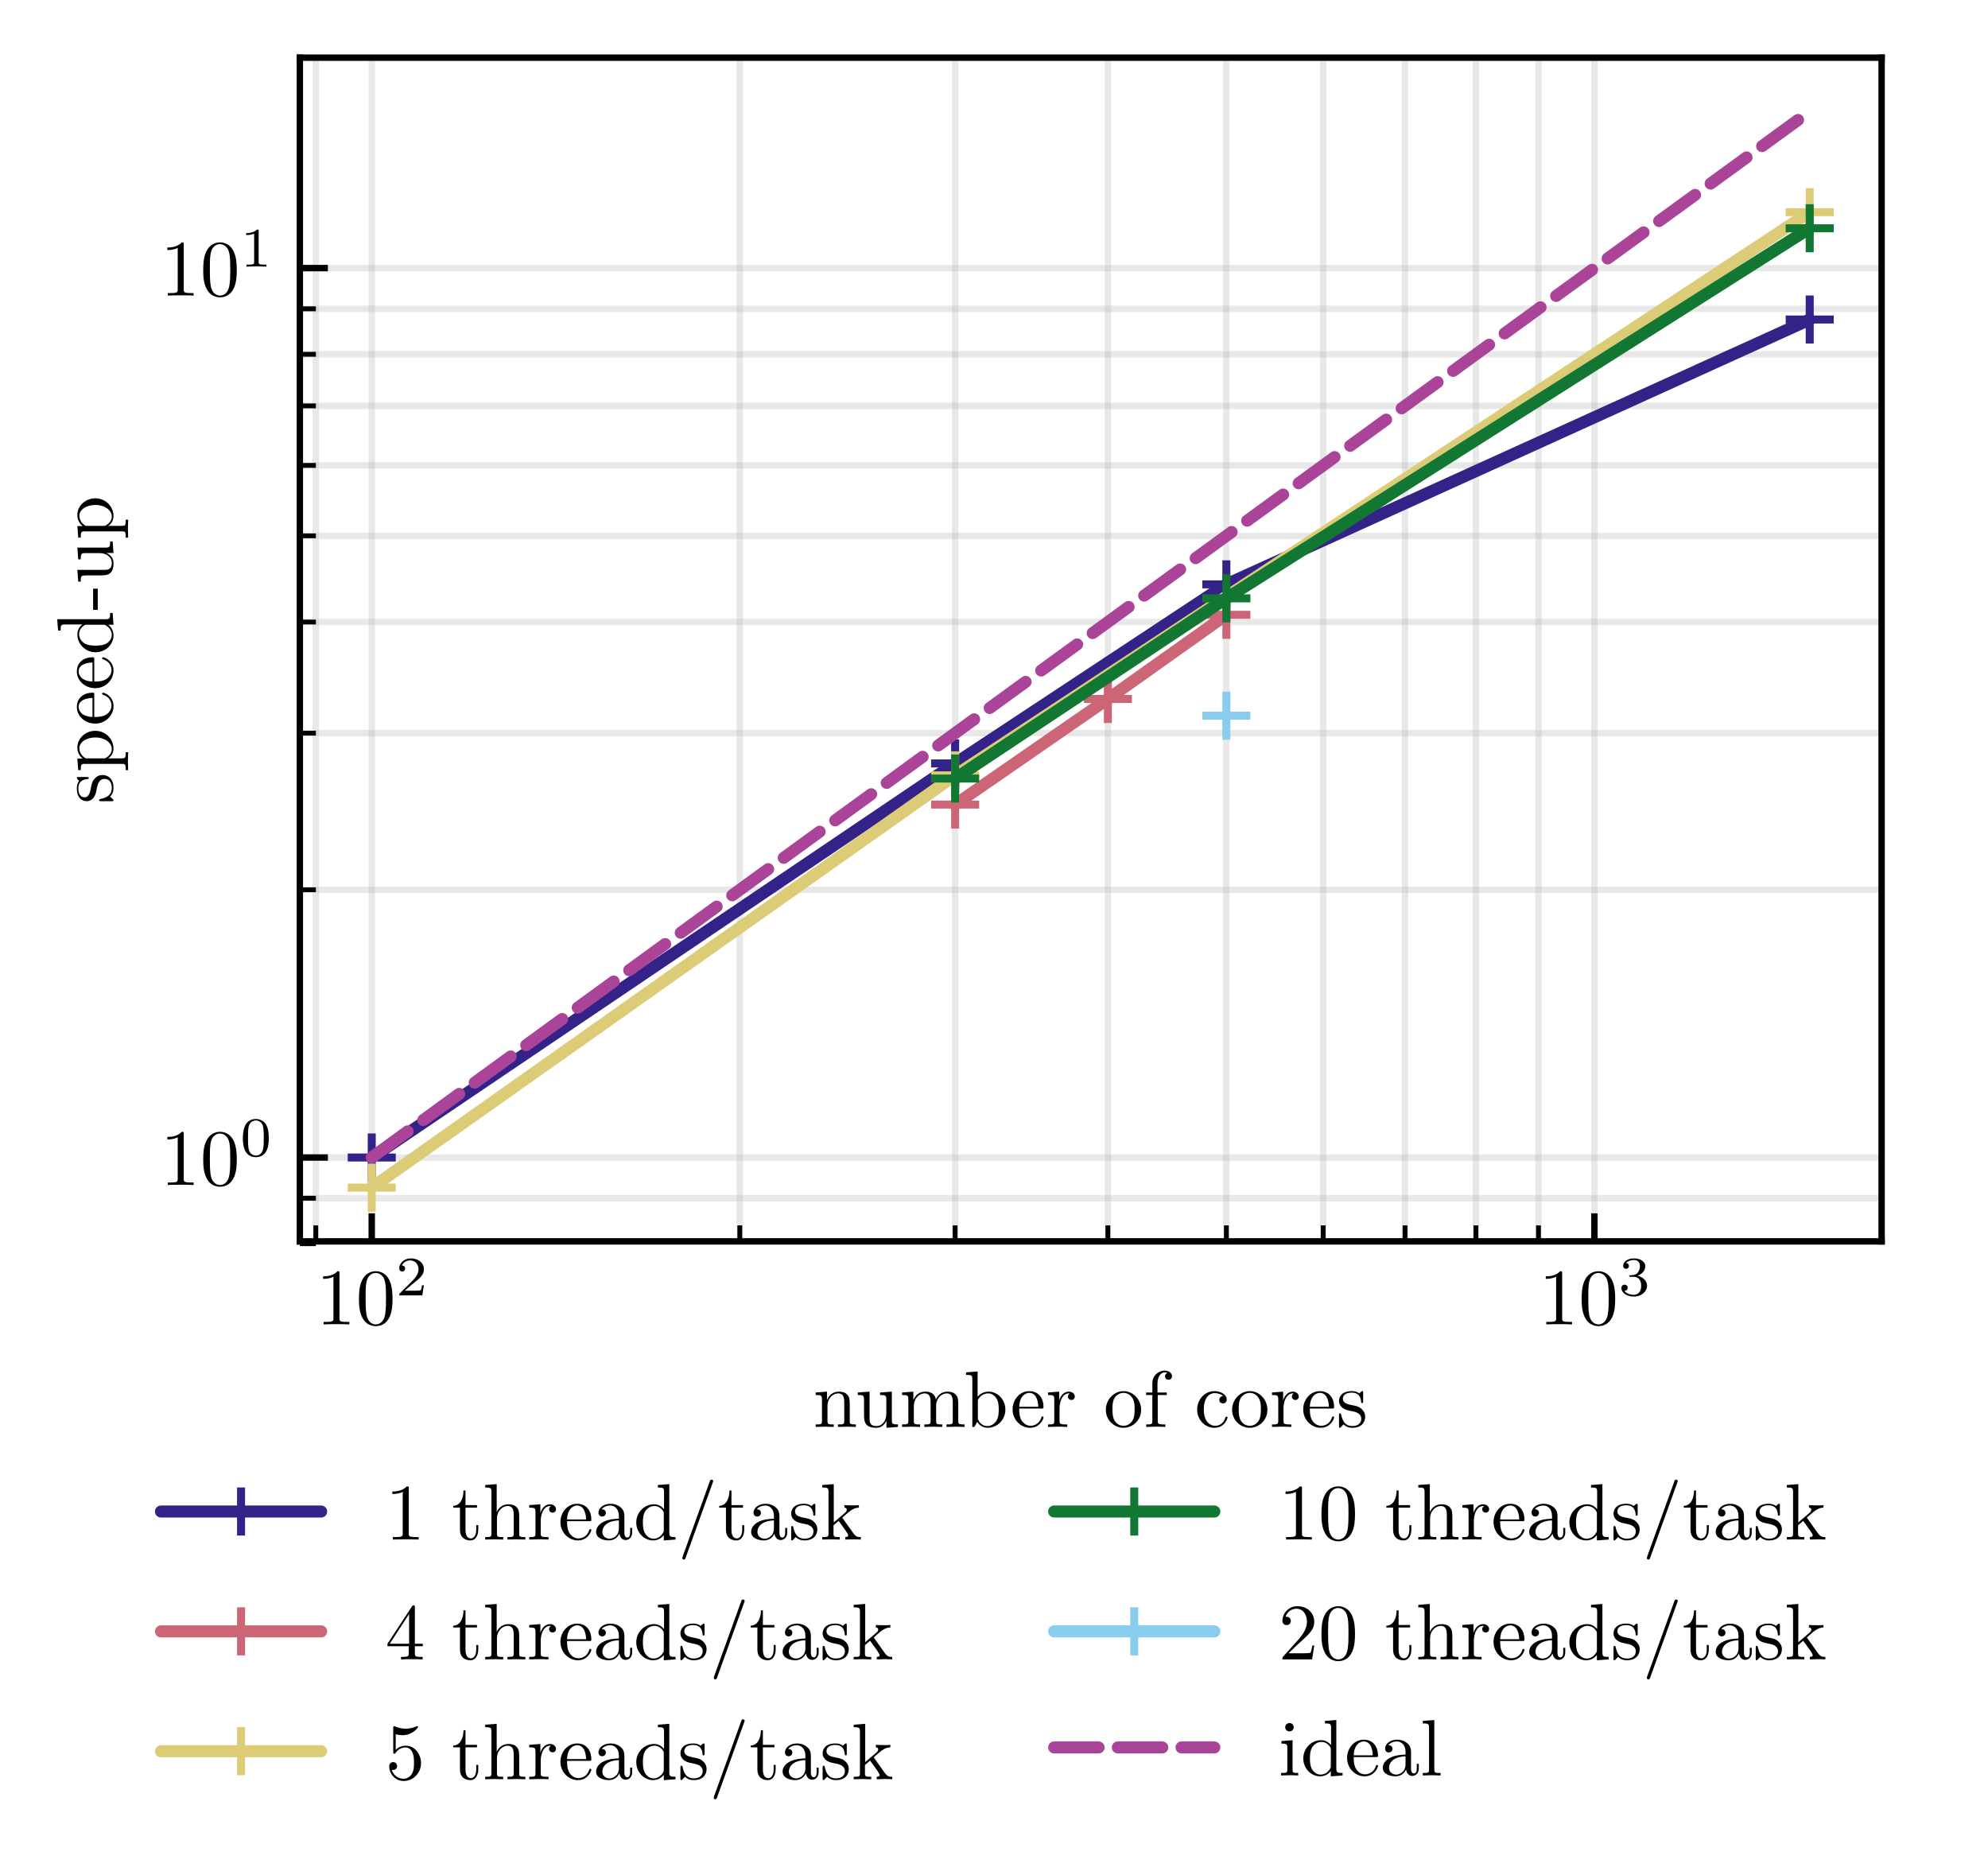 <?xml version="1.0" encoding="UTF-8"?>
<svg xmlns="http://www.w3.org/2000/svg" xmlns:xlink="http://www.w3.org/1999/xlink" width="248.191pt" height="233.633pt" viewBox="0 0 248.191 233.633" version="1.1">
<rect x="0" y="0" width="248.191" height="233.633" fill="#808080" stroke="none"/>
<defs>
<g>
<symbol overflow="visible" id="glyph0-0">
<path style="stroke:none;" d=""/>
</symbol>
<symbol overflow="visible" id="glyph0-1">
<path style="stroke:none;" d="M 4.172 0 L 4.172 -0.312 L 3.859 -0.312 C 2.953 -0.312 2.938 -0.422 2.938 -0.781 L 2.938 -6.375 C 2.938 -6.625 2.938 -6.641 2.703 -6.641 C 2.078 -6 1.203 -6 0.891 -6 L 0.891 -5.688 C 1.094 -5.688 1.672 -5.688 2.188 -5.953 L 2.188 -0.781 C 2.188 -0.422 2.156 -0.312 1.266 -0.312 L 0.953 -0.312 L 0.953 0 C 1.297 -0.031 2.156 -0.031 2.562 -0.031 C 2.953 -0.031 3.828 -0.031 4.172 0 Z M 4.172 0 "/>
</symbol>
<symbol overflow="visible" id="glyph0-2">
<path style="stroke:none;" d="M 4.578 -3.188 C 4.578 -3.984 4.531 -4.781 4.188 -5.516 C 3.734 -6.484 2.906 -6.641 2.5 -6.641 C 1.891 -6.641 1.172 -6.375 0.75 -5.453 C 0.438 -4.766 0.391 -3.984 0.391 -3.188 C 0.391 -2.438 0.422 -1.547 0.844 -0.781 C 1.266 0.016 2 0.219 2.484 0.219 C 3.016 0.219 3.781 0.016 4.219 -0.938 C 4.531 -1.625 4.578 -2.406 4.578 -3.188 Z M 3.766 -3.312 C 3.766 -2.562 3.766 -1.891 3.656 -1.25 C 3.5 -0.297 2.938 0 2.484 0 C 2.094 0 1.5 -0.25 1.328 -1.203 C 1.219 -1.797 1.219 -2.719 1.219 -3.312 C 1.219 -3.953 1.219 -4.609 1.297 -5.141 C 1.484 -6.328 2.234 -6.422 2.484 -6.422 C 2.812 -6.422 3.469 -6.234 3.656 -5.25 C 3.766 -4.688 3.766 -3.938 3.766 -3.312 Z M 3.766 -3.312 "/>
</symbol>
<symbol overflow="visible" id="glyph0-3">
<path style="stroke:none;" d="M 5.328 0 L 5.328 -0.312 C 4.812 -0.312 4.562 -0.312 4.562 -0.609 L 4.562 -2.516 C 4.562 -3.375 4.562 -3.672 4.25 -4.031 C 4.109 -4.203 3.781 -4.406 3.203 -4.406 C 2.469 -4.406 2 -3.984 1.719 -3.359 L 1.719 -4.406 L 0.312 -4.297 L 0.312 -3.984 C 1.016 -3.984 1.094 -3.922 1.094 -3.422 L 1.094 -0.75 C 1.094 -0.312 0.984 -0.312 0.312 -0.312 L 0.312 0 L 1.453 -0.031 L 2.562 0 L 2.562 -0.312 C 1.891 -0.312 1.781 -0.312 1.781 -0.75 L 1.781 -2.594 C 1.781 -3.625 2.5 -4.188 3.125 -4.188 C 3.766 -4.188 3.875 -3.656 3.875 -3.078 L 3.875 -0.75 C 3.875 -0.312 3.766 -0.312 3.094 -0.312 L 3.094 0 L 4.219 -0.031 Z M 5.328 0 "/>
</symbol>
<symbol overflow="visible" id="glyph0-4">
<path style="stroke:none;" d="M 5.328 0 L 5.328 -0.312 C 4.641 -0.312 4.562 -0.375 4.562 -0.875 L 4.562 -4.406 L 3.094 -4.297 L 3.094 -3.984 C 3.781 -3.984 3.875 -3.922 3.875 -3.422 L 3.875 -1.656 C 3.875 -0.781 3.391 -0.109 2.656 -0.109 C 1.828 -0.109 1.781 -0.578 1.781 -1.094 L 1.781 -4.406 L 0.312 -4.297 L 0.312 -3.984 C 1.094 -3.984 1.094 -3.953 1.094 -3.078 L 1.094 -1.578 C 1.094 -0.797 1.094 0.109 2.609 0.109 C 3.172 0.109 3.609 -0.172 3.891 -0.781 L 3.891 0.109 Z M 5.328 0 "/>
</symbol>
<symbol overflow="visible" id="glyph0-5">
<path style="stroke:none;" d="M 8.109 0 L 8.109 -0.312 C 7.594 -0.312 7.344 -0.312 7.328 -0.609 L 7.328 -2.516 C 7.328 -3.375 7.328 -3.672 7.016 -4.031 C 6.875 -4.203 6.547 -4.406 5.969 -4.406 C 5.141 -4.406 4.688 -3.812 4.531 -3.422 C 4.391 -4.297 3.656 -4.406 3.203 -4.406 C 2.469 -4.406 2 -3.984 1.719 -3.359 L 1.719 -4.406 L 0.312 -4.297 L 0.312 -3.984 C 1.016 -3.984 1.094 -3.922 1.094 -3.422 L 1.094 -0.75 C 1.094 -0.312 0.984 -0.312 0.312 -0.312 L 0.312 0 L 1.453 -0.031 L 2.562 0 L 2.562 -0.312 C 1.891 -0.312 1.781 -0.312 1.781 -0.75 L 1.781 -2.594 C 1.781 -3.625 2.5 -4.188 3.125 -4.188 C 3.766 -4.188 3.875 -3.656 3.875 -3.078 L 3.875 -0.75 C 3.875 -0.312 3.766 -0.312 3.094 -0.312 L 3.094 0 L 4.219 -0.031 L 5.328 0 L 5.328 -0.312 C 4.672 -0.312 4.562 -0.312 4.562 -0.75 L 4.562 -2.594 C 4.562 -3.625 5.266 -4.188 5.906 -4.188 C 6.531 -4.188 6.641 -3.656 6.641 -3.078 L 6.641 -0.75 C 6.641 -0.312 6.531 -0.312 5.859 -0.312 L 5.859 0 L 6.984 -0.031 Z M 8.109 0 "/>
</symbol>
<symbol overflow="visible" id="glyph0-6">
<path style="stroke:none;" d="M 5.188 -2.156 C 5.188 -3.422 4.219 -4.406 3.078 -4.406 C 2.297 -4.406 1.875 -3.938 1.719 -3.766 L 1.719 -6.922 L 0.281 -6.812 L 0.281 -6.5 C 0.984 -6.5 1.062 -6.438 1.062 -5.938 L 1.062 0 L 1.312 0 L 1.672 -0.625 C 1.812 -0.391 2.234 0.109 2.969 0.109 C 4.156 0.109 5.188 -0.875 5.188 -2.156 Z M 4.359 -2.156 C 4.359 -1.797 4.344 -1.203 4.062 -0.75 C 3.844 -0.438 3.469 -0.109 2.938 -0.109 C 2.484 -0.109 2.125 -0.344 1.891 -0.719 C 1.75 -0.922 1.75 -0.953 1.75 -1.141 L 1.75 -3.188 C 1.75 -3.375 1.75 -3.391 1.859 -3.547 C 2.25 -4.109 2.797 -4.188 3.031 -4.188 C 3.484 -4.188 3.844 -3.922 4.078 -3.547 C 4.344 -3.141 4.359 -2.578 4.359 -2.156 Z M 4.359 -2.156 "/>
</symbol>
<symbol overflow="visible" id="glyph0-7">
<path style="stroke:none;" d="M 4.141 -1.188 C 4.141 -1.281 4.062 -1.312 4 -1.312 C 3.922 -1.312 3.891 -1.25 3.875 -1.172 C 3.531 -0.141 2.625 -0.141 2.531 -0.141 C 2.031 -0.141 1.641 -0.438 1.406 -0.812 C 1.109 -1.281 1.109 -1.938 1.109 -2.297 L 3.891 -2.297 C 4.109 -2.297 4.141 -2.297 4.141 -2.516 C 4.141 -3.5 3.594 -4.469 2.359 -4.469 C 1.203 -4.469 0.281 -3.438 0.281 -2.188 C 0.281 -0.859 1.328 0.109 2.469 0.109 C 3.688 0.109 4.141 -1 4.141 -1.188 Z M 3.484 -2.516 L 1.109 -2.516 C 1.172 -4 2.016 -4.25 2.359 -4.25 C 3.375 -4.25 3.484 -2.906 3.484 -2.516 Z M 3.484 -2.516 "/>
</symbol>
<symbol overflow="visible" id="glyph0-8">
<path style="stroke:none;" d="M 3.625 -3.797 C 3.625 -4.109 3.312 -4.406 2.891 -4.406 C 2.156 -4.406 1.797 -3.734 1.672 -3.312 L 1.672 -4.406 L 0.281 -4.297 L 0.281 -3.984 C 0.984 -3.984 1.062 -3.922 1.062 -3.422 L 1.062 -0.75 C 1.062 -0.312 0.953 -0.312 0.281 -0.312 L 0.281 0 L 1.422 -0.031 C 1.812 -0.031 2.281 -0.031 2.688 0 L 2.688 -0.312 L 2.469 -0.312 C 1.734 -0.312 1.719 -0.422 1.719 -0.781 L 1.719 -2.312 C 1.719 -3.297 2.141 -4.188 2.891 -4.188 C 2.953 -4.188 2.984 -4.188 3 -4.172 C 2.969 -4.172 2.766 -4.047 2.766 -3.781 C 2.766 -3.516 2.984 -3.359 3.203 -3.359 C 3.375 -3.359 3.625 -3.484 3.625 -3.797 Z M 3.625 -3.797 "/>
</symbol>
<symbol overflow="visible" id="glyph0-9">
<path style="stroke:none;" d="M 4.688 -2.141 C 4.688 -3.406 3.703 -4.469 2.5 -4.469 C 1.25 -4.469 0.281 -3.375 0.281 -2.141 C 0.281 -0.844 1.312 0.109 2.484 0.109 C 3.688 0.109 4.688 -0.875 4.688 -2.141 Z M 3.875 -2.219 C 3.875 -1.859 3.875 -1.312 3.656 -0.875 C 3.422 -0.422 2.984 -0.141 2.5 -0.141 C 2.062 -0.141 1.625 -0.344 1.359 -0.812 C 1.109 -1.25 1.109 -1.859 1.109 -2.219 C 1.109 -2.609 1.109 -3.141 1.344 -3.578 C 1.609 -4.031 2.078 -4.25 2.484 -4.25 C 2.922 -4.25 3.344 -4.031 3.609 -3.594 C 3.875 -3.172 3.875 -2.594 3.875 -2.219 Z M 3.875 -2.219 "/>
</symbol>
<symbol overflow="visible" id="glyph0-10">
<path style="stroke:none;" d="M 3.562 -6.328 C 3.562 -6.703 3.188 -7.031 2.656 -7.031 C 1.969 -7.031 1.109 -6.5 1.109 -5.438 L 1.109 -4.297 L 0.328 -4.297 L 0.328 -3.984 L 1.109 -3.984 L 1.109 -0.75 C 1.109 -0.312 1 -0.312 0.344 -0.312 L 0.344 0 L 1.469 -0.031 C 1.875 -0.031 2.344 -0.031 2.734 0 L 2.734 -0.312 L 2.531 -0.312 C 1.797 -0.312 1.781 -0.422 1.781 -0.781 L 1.781 -3.984 L 2.906 -3.984 L 2.906 -4.297 L 1.75 -4.297 L 1.75 -5.453 C 1.75 -6.328 2.219 -6.812 2.656 -6.812 C 2.688 -6.812 2.844 -6.812 2.984 -6.734 C 2.875 -6.703 2.688 -6.562 2.688 -6.312 C 2.688 -6.094 2.844 -5.891 3.125 -5.891 C 3.406 -5.891 3.562 -6.094 3.562 -6.328 Z M 3.562 -6.328 "/>
</symbol>
<symbol overflow="visible" id="glyph0-11">
<path style="stroke:none;" d="M 4.141 -1.188 C 4.141 -1.281 4.031 -1.281 4 -1.281 C 3.922 -1.281 3.891 -1.25 3.875 -1.188 C 3.594 -0.266 2.938 -0.141 2.578 -0.141 C 2.047 -0.141 1.172 -0.562 1.172 -2.172 C 1.172 -3.797 1.984 -4.219 2.516 -4.219 C 2.609 -4.219 3.234 -4.203 3.578 -3.844 C 3.172 -3.812 3.109 -3.516 3.109 -3.391 C 3.109 -3.125 3.297 -2.938 3.562 -2.938 C 3.828 -2.938 4.031 -3.094 4.031 -3.406 C 4.031 -4.078 3.266 -4.469 2.5 -4.469 C 1.25 -4.469 0.344 -3.391 0.344 -2.156 C 0.344 -0.875 1.328 0.109 2.484 0.109 C 3.812 0.109 4.141 -1.094 4.141 -1.188 Z M 4.141 -1.188 "/>
</symbol>
<symbol overflow="visible" id="glyph0-12">
<path style="stroke:none;" d="M 3.594 -1.281 C 3.594 -1.797 3.297 -2.109 3.172 -2.219 C 2.844 -2.547 2.453 -2.625 2.031 -2.703 C 1.469 -2.812 0.812 -2.938 0.812 -3.516 C 0.812 -3.875 1.062 -4.281 1.922 -4.281 C 3.016 -4.281 3.078 -3.375 3.094 -3.078 C 3.094 -2.984 3.203 -2.984 3.203 -2.984 C 3.344 -2.984 3.344 -3.031 3.344 -3.219 L 3.344 -4.234 C 3.344 -4.391 3.344 -4.469 3.234 -4.469 C 3.188 -4.469 3.156 -4.469 3.031 -4.344 C 3 -4.312 2.906 -4.219 2.859 -4.188 C 2.484 -4.469 2.078 -4.469 1.922 -4.469 C 0.703 -4.469 0.328 -3.797 0.328 -3.234 C 0.328 -2.891 0.484 -2.609 0.75 -2.391 C 1.078 -2.141 1.359 -2.078 2.078 -1.938 C 2.297 -1.891 3.109 -1.734 3.109 -1.016 C 3.109 -0.516 2.766 -0.109 1.984 -0.109 C 1.141 -0.109 0.781 -0.672 0.594 -1.531 C 0.562 -1.656 0.562 -1.688 0.453 -1.688 C 0.328 -1.688 0.328 -1.625 0.328 -1.453 L 0.328 -0.125 C 0.328 0.047 0.328 0.109 0.438 0.109 C 0.484 0.109 0.5 0.094 0.688 -0.094 C 0.703 -0.109 0.703 -0.125 0.891 -0.312 C 1.328 0.094 1.781 0.109 1.984 0.109 C 3.125 0.109 3.594 -0.562 3.594 -1.281 Z M 3.594 -1.281 "/>
</symbol>
<symbol overflow="visible" id="glyph0-13">
<path style="stroke:none;" d="M 3.312 -1.234 L 3.312 -1.797 L 3.062 -1.797 L 3.062 -1.25 C 3.062 -0.516 2.766 -0.141 2.391 -0.141 C 1.719 -0.141 1.719 -1.047 1.719 -1.219 L 1.719 -3.984 L 3.156 -3.984 L 3.156 -4.297 L 1.719 -4.297 L 1.719 -6.125 L 1.469 -6.125 C 1.469 -5.312 1.172 -4.25 0.188 -4.203 L 0.188 -3.984 L 1.031 -3.984 L 1.031 -1.234 C 1.031 -0.016 1.969 0.109 2.328 0.109 C 3.031 0.109 3.312 -0.594 3.312 -1.234 Z M 3.312 -1.234 "/>
</symbol>
<symbol overflow="visible" id="glyph0-14">
<path style="stroke:none;" d="M 5.328 0 L 5.328 -0.312 C 4.812 -0.312 4.562 -0.312 4.562 -0.609 L 4.562 -2.516 C 4.562 -3.375 4.562 -3.672 4.25 -4.031 C 4.109 -4.203 3.781 -4.406 3.203 -4.406 C 2.359 -4.406 1.922 -3.812 1.766 -3.453 L 1.75 -3.453 L 1.75 -6.922 L 0.312 -6.812 L 0.312 -6.5 C 1.016 -6.5 1.094 -6.438 1.094 -5.938 L 1.094 -0.75 C 1.094 -0.312 0.984 -0.312 0.312 -0.312 L 0.312 0 L 1.453 -0.031 L 2.562 0 L 2.562 -0.312 C 1.891 -0.312 1.781 -0.312 1.781 -0.75 L 1.781 -2.594 C 1.781 -3.625 2.5 -4.188 3.125 -4.188 C 3.766 -4.188 3.875 -3.656 3.875 -3.078 L 3.875 -0.75 C 3.875 -0.312 3.766 -0.312 3.094 -0.312 L 3.094 0 L 4.219 -0.031 Z M 5.328 0 "/>
</symbol>
<symbol overflow="visible" id="glyph0-15">
<path style="stroke:none;" d="M 4.812 -0.891 L 4.812 -1.453 L 4.562 -1.453 L 4.562 -0.891 C 4.562 -0.312 4.312 -0.25 4.203 -0.25 C 3.875 -0.25 3.844 -0.703 3.844 -0.75 L 3.844 -2.734 C 3.844 -3.156 3.844 -3.547 3.484 -3.922 C 3.094 -4.312 2.594 -4.469 2.109 -4.469 C 1.297 -4.469 0.609 -4 0.609 -3.344 C 0.609 -3.047 0.812 -2.875 1.062 -2.875 C 1.344 -2.875 1.531 -3.078 1.531 -3.328 C 1.531 -3.453 1.469 -3.781 1.016 -3.781 C 1.281 -4.141 1.781 -4.25 2.094 -4.25 C 2.578 -4.25 3.156 -3.859 3.156 -2.969 L 3.156 -2.609 C 2.641 -2.578 1.938 -2.547 1.312 -2.25 C 0.562 -1.906 0.312 -1.391 0.312 -0.953 C 0.312 -0.141 1.281 0.109 1.906 0.109 C 2.578 0.109 3.031 -0.297 3.219 -0.75 C 3.266 -0.359 3.531 0.062 4 0.062 C 4.203 0.062 4.812 -0.078 4.812 -0.891 Z M 3.156 -1.391 C 3.156 -0.453 2.438 -0.109 1.984 -0.109 C 1.5 -0.109 1.094 -0.453 1.094 -0.953 C 1.094 -1.5 1.5 -2.328 3.156 -2.391 Z M 3.156 -1.391 "/>
</symbol>
<symbol overflow="visible" id="glyph0-16">
<path style="stroke:none;" d="M 5.25 0 L 5.25 -0.312 C 4.562 -0.312 4.469 -0.375 4.469 -0.875 L 4.469 -6.922 L 3.047 -6.812 L 3.047 -6.5 C 3.734 -6.5 3.812 -6.438 3.812 -5.938 L 3.812 -3.781 C 3.531 -4.141 3.094 -4.406 2.562 -4.406 C 1.391 -4.406 0.344 -3.422 0.344 -2.141 C 0.344 -0.875 1.312 0.109 2.453 0.109 C 3.094 0.109 3.531 -0.234 3.781 -0.547 L 3.781 0.109 Z M 3.781 -1.172 C 3.781 -1 3.781 -0.984 3.672 -0.812 C 3.375 -0.328 2.938 -0.109 2.5 -0.109 C 2.047 -0.109 1.688 -0.375 1.453 -0.75 C 1.203 -1.156 1.172 -1.719 1.172 -2.141 C 1.172 -2.5 1.188 -3.094 1.469 -3.547 C 1.688 -3.859 2.062 -4.188 2.609 -4.188 C 2.953 -4.188 3.375 -4.031 3.672 -3.594 C 3.781 -3.422 3.781 -3.406 3.781 -3.219 Z M 3.781 -1.172 "/>
</symbol>
<symbol overflow="visible" id="glyph0-17">
<path style="stroke:none;" d="M 4.422 -7.281 C 4.422 -7.391 4.328 -7.484 4.219 -7.484 C 4.078 -7.484 4.031 -7.375 4 -7.281 L 0.609 2.109 C 0.562 2.25 0.562 2.297 0.562 2.297 C 0.562 2.406 0.641 2.5 0.75 2.5 C 0.891 2.5 0.938 2.391 0.969 2.297 L 4.359 -7.094 C 4.422 -7.234 4.422 -7.281 4.422 -7.281 Z M 4.422 -7.281 "/>
</symbol>
<symbol overflow="visible" id="glyph0-18">
<path style="stroke:none;" d="M 5.094 0 L 5.094 -0.312 C 4.719 -0.312 4.5 -0.312 4.125 -0.844 L 2.859 -2.625 C 2.844 -2.641 2.797 -2.703 2.797 -2.734 C 2.797 -2.766 3.516 -3.375 3.609 -3.453 C 4.234 -3.953 4.656 -3.984 4.859 -3.984 L 4.859 -4.297 C 4.578 -4.266 4.453 -4.266 4.172 -4.266 C 3.812 -4.266 3.188 -4.281 3.047 -4.297 L 3.047 -3.984 C 3.234 -3.984 3.344 -3.875 3.344 -3.734 C 3.344 -3.531 3.203 -3.422 3.125 -3.344 L 1.719 -2.141 L 1.719 -6.922 L 0.281 -6.812 L 0.281 -6.5 C 0.984 -6.5 1.062 -6.438 1.062 -5.938 L 1.062 -0.75 C 1.062 -0.312 0.953 -0.312 0.281 -0.312 L 0.281 0 L 1.359 -0.031 L 2.469 0 L 2.469 -0.312 C 1.797 -0.312 1.688 -0.312 1.688 -0.75 L 1.688 -1.781 L 2.328 -2.328 C 3.094 -1.281 3.516 -0.719 3.516 -0.531 C 3.516 -0.344 3.344 -0.312 3.156 -0.312 L 3.156 0 L 4.234 -0.031 C 4.516 -0.031 4.812 -0.016 5.094 0 Z M 5.094 0 "/>
</symbol>
<symbol overflow="visible" id="glyph0-19">
<path style="stroke:none;" d="M 4.688 -1.641 L 4.688 -1.953 L 3.703 -1.953 L 3.703 -6.484 C 3.703 -6.688 3.703 -6.75 3.531 -6.75 C 3.453 -6.75 3.422 -6.75 3.344 -6.625 L 0.281 -1.953 L 0.281 -1.641 L 2.938 -1.641 L 2.938 -0.781 C 2.938 -0.422 2.906 -0.312 2.172 -0.312 L 1.969 -0.312 L 1.969 0 C 2.375 -0.031 2.891 -0.031 3.312 -0.031 C 3.734 -0.031 4.25 -0.031 4.672 0 L 4.672 -0.312 L 4.453 -0.312 C 3.719 -0.312 3.703 -0.422 3.703 -0.781 L 3.703 -1.641 Z M 2.984 -1.953 L 0.562 -1.953 L 2.984 -5.672 Z M 2.984 -1.953 "/>
</symbol>
<symbol overflow="visible" id="glyph0-20">
<path style="stroke:none;" d="M 4.469 -2 C 4.469 -3.188 3.656 -4.188 2.578 -4.188 C 2.109 -4.188 1.672 -4.031 1.312 -3.672 L 1.312 -5.625 C 1.516 -5.562 1.844 -5.5 2.156 -5.5 C 3.391 -5.5 4.094 -6.406 4.094 -6.531 C 4.094 -6.594 4.062 -6.641 3.984 -6.641 C 3.984 -6.641 3.953 -6.641 3.906 -6.609 C 3.703 -6.516 3.219 -6.312 2.547 -6.312 C 2.156 -6.312 1.688 -6.391 1.219 -6.594 C 1.141 -6.625 1.109 -6.625 1.109 -6.625 C 1 -6.625 1 -6.547 1 -6.391 L 1 -3.438 C 1 -3.266 1 -3.188 1.141 -3.188 C 1.219 -3.188 1.234 -3.203 1.281 -3.266 C 1.391 -3.422 1.75 -3.969 2.562 -3.969 C 3.078 -3.969 3.328 -3.516 3.406 -3.328 C 3.562 -2.953 3.594 -2.578 3.594 -2.078 C 3.594 -1.719 3.594 -1.125 3.344 -0.703 C 3.109 -0.312 2.734 -0.062 2.281 -0.062 C 1.562 -0.062 0.984 -0.594 0.812 -1.172 C 0.844 -1.172 0.875 -1.156 0.984 -1.156 C 1.312 -1.156 1.484 -1.406 1.484 -1.641 C 1.484 -1.891 1.312 -2.141 0.984 -2.141 C 0.844 -2.141 0.5 -2.062 0.5 -1.609 C 0.5 -0.75 1.188 0.219 2.297 0.219 C 3.453 0.219 4.469 -0.734 4.469 -2 Z M 4.469 -2 "/>
</symbol>
<symbol overflow="visible" id="glyph0-21">
<path style="stroke:none;" d="M 4.469 -1.734 L 4.234 -1.734 C 4.172 -1.438 4.109 -1 4 -0.844 C 3.938 -0.766 3.281 -0.766 3.062 -0.766 L 1.266 -0.766 L 2.328 -1.797 C 3.875 -3.172 4.469 -3.703 4.469 -4.703 C 4.469 -5.844 3.578 -6.641 2.359 -6.641 C 1.234 -6.641 0.5 -5.719 0.5 -4.828 C 0.5 -4.281 1 -4.281 1.031 -4.281 C 1.203 -4.281 1.547 -4.391 1.547 -4.812 C 1.547 -5.062 1.359 -5.328 1.016 -5.328 C 0.938 -5.328 0.922 -5.328 0.891 -5.312 C 1.109 -5.969 1.656 -6.328 2.234 -6.328 C 3.141 -6.328 3.562 -5.516 3.562 -4.703 C 3.562 -3.906 3.078 -3.125 2.516 -2.5 L 0.609 -0.375 C 0.5 -0.266 0.5 -0.234 0.5 0 L 4.203 0 Z M 4.469 -1.734 "/>
</symbol>
<symbol overflow="visible" id="glyph0-22">
<path style="stroke:none;" d="M 2.469 0 L 2.469 -0.312 C 1.797 -0.312 1.766 -0.359 1.766 -0.75 L 1.766 -4.406 L 0.375 -4.297 L 0.375 -3.984 C 1.016 -3.984 1.109 -3.922 1.109 -3.438 L 1.109 -0.75 C 1.109 -0.312 1 -0.312 0.328 -0.312 L 0.328 0 L 1.422 -0.031 C 1.781 -0.031 2.125 -0.016 2.469 0 Z M 1.906 -6.016 C 1.906 -6.297 1.688 -6.547 1.391 -6.547 C 1.047 -6.547 0.844 -6.266 0.844 -6.016 C 0.844 -5.75 1.078 -5.5 1.375 -5.5 C 1.719 -5.5 1.906 -5.766 1.906 -6.016 Z M 1.906 -6.016 "/>
</symbol>
<symbol overflow="visible" id="glyph0-23">
<path style="stroke:none;" d="M 2.547 0 L 2.547 -0.312 C 1.875 -0.312 1.766 -0.312 1.766 -0.75 L 1.766 -6.922 L 0.328 -6.812 L 0.328 -6.5 C 1.031 -6.5 1.109 -6.438 1.109 -5.938 L 1.109 -0.75 C 1.109 -0.312 1 -0.312 0.328 -0.312 L 0.328 0 L 1.438 -0.031 Z M 2.547 0 "/>
</symbol>
<symbol overflow="visible" id="glyph1-0">
<path style="stroke:none;" d=""/>
</symbol>
<symbol overflow="visible" id="glyph1-1">
<path style="stroke:none;" d="M 3.516 -1.266 L 3.281 -1.266 C 3.266 -1.109 3.188 -0.703 3.094 -0.641 C 3.047 -0.594 2.516 -0.594 2.406 -0.594 L 1.125 -0.594 C 1.859 -1.234 2.109 -1.438 2.516 -1.766 C 3.031 -2.172 3.516 -2.609 3.516 -3.266 C 3.516 -4.109 2.781 -4.625 1.891 -4.625 C 1.031 -4.625 0.438 -4.016 0.438 -3.375 C 0.438 -3.031 0.734 -2.984 0.812 -2.984 C 0.969 -2.984 1.172 -3.109 1.172 -3.359 C 1.172 -3.484 1.125 -3.734 0.766 -3.734 C 0.984 -4.219 1.453 -4.375 1.781 -4.375 C 2.484 -4.375 2.844 -3.828 2.844 -3.266 C 2.844 -2.656 2.406 -2.188 2.188 -1.938 L 0.516 -0.266 C 0.438 -0.203 0.438 -0.188 0.438 0 L 3.312 0 Z M 3.516 -1.266 "/>
</symbol>
<symbol overflow="visible" id="glyph1-2">
<path style="stroke:none;" d="M 3.578 -1.203 C 3.578 -1.75 3.141 -2.297 2.375 -2.453 C 3.094 -2.719 3.359 -3.234 3.359 -3.672 C 3.359 -4.219 2.734 -4.625 1.953 -4.625 C 1.188 -4.625 0.594 -4.25 0.594 -3.688 C 0.594 -3.453 0.75 -3.328 0.953 -3.328 C 1.172 -3.328 1.312 -3.484 1.312 -3.672 C 1.312 -3.875 1.172 -4.031 0.953 -4.047 C 1.203 -4.344 1.672 -4.422 1.938 -4.422 C 2.25 -4.422 2.688 -4.266 2.688 -3.672 C 2.688 -3.375 2.594 -3.047 2.406 -2.844 C 2.188 -2.578 1.984 -2.562 1.641 -2.531 C 1.469 -2.516 1.453 -2.516 1.422 -2.516 C 1.422 -2.516 1.344 -2.5 1.344 -2.422 C 1.344 -2.328 1.406 -2.328 1.531 -2.328 L 1.906 -2.328 C 2.453 -2.328 2.844 -1.953 2.844 -1.203 C 2.844 -0.344 2.328 -0.078 1.938 -0.078 C 1.656 -0.078 1.031 -0.156 0.75 -0.578 C 1.078 -0.578 1.156 -0.812 1.156 -0.969 C 1.156 -1.188 0.984 -1.344 0.766 -1.344 C 0.578 -1.344 0.375 -1.219 0.375 -0.938 C 0.375 -0.281 1.094 0.141 1.938 0.141 C 2.906 0.141 3.578 -0.516 3.578 -1.203 Z M 3.578 -1.203 "/>
</symbol>
<symbol overflow="visible" id="glyph1-3">
<path style="stroke:none;" d="M 3.594 -2.219 C 3.594 -2.984 3.5 -3.547 3.188 -4.031 C 2.969 -4.344 2.531 -4.625 1.984 -4.625 C 0.359 -4.625 0.359 -2.719 0.359 -2.219 C 0.359 -1.719 0.359 0.141 1.984 0.141 C 3.594 0.141 3.594 -1.719 3.594 -2.219 Z M 2.969 -2.312 C 2.969 -1.797 2.969 -1.281 2.875 -0.844 C 2.734 -0.203 2.266 -0.062 1.984 -0.062 C 1.656 -0.062 1.234 -0.25 1.094 -0.812 C 1 -1.219 1 -1.797 1 -2.312 C 1 -2.828 1 -3.359 1.094 -3.734 C 1.25 -4.281 1.688 -4.438 1.984 -4.438 C 2.359 -4.438 2.719 -4.203 2.844 -3.797 C 2.953 -3.422 2.969 -2.922 2.969 -2.312 Z M 2.969 -2.312 "/>
</symbol>
<symbol overflow="visible" id="glyph1-4">
<path style="stroke:none;" d="M 3.297 0 L 3.297 -0.25 L 3.031 -0.25 C 2.328 -0.25 2.328 -0.344 2.328 -0.578 L 2.328 -4.438 C 2.328 -4.625 2.328 -4.625 2.125 -4.625 C 1.672 -4.188 1.047 -4.188 0.766 -4.188 L 0.766 -3.938 C 0.922 -3.938 1.391 -3.938 1.766 -4.125 L 1.766 -0.578 C 1.766 -0.344 1.766 -0.25 1.078 -0.25 L 0.812 -0.25 L 0.812 0 L 2.047 -0.031 Z M 3.297 0 "/>
</symbol>
<symbol overflow="visible" id="glyph2-0">
<path style="stroke:none;" d=""/>
</symbol>
<symbol overflow="visible" id="glyph2-1">
<path style="stroke:none;" d="M -1.281 -3.594 C -1.797 -3.594 -2.109 -3.297 -2.219 -3.172 C -2.547 -2.844 -2.625 -2.453 -2.703 -2.031 C -2.812 -1.469 -2.938 -0.812 -3.516 -0.812 C -3.875 -0.812 -4.281 -1.062 -4.281 -1.922 C -4.281 -3.016 -3.375 -3.078 -3.078 -3.094 C -2.984 -3.094 -2.984 -3.203 -2.984 -3.203 C -2.984 -3.344 -3.031 -3.344 -3.219 -3.344 L -4.234 -3.344 C -4.391 -3.344 -4.469 -3.344 -4.469 -3.234 C -4.469 -3.188 -4.469 -3.156 -4.344 -3.031 C -4.312 -3 -4.219 -2.906 -4.188 -2.859 C -4.469 -2.484 -4.469 -2.078 -4.469 -1.922 C -4.469 -0.703 -3.797 -0.328 -3.234 -0.328 C -2.891 -0.328 -2.609 -0.484 -2.391 -0.75 C -2.141 -1.078 -2.078 -1.359 -1.938 -2.078 C -1.891 -2.297 -1.734 -3.109 -1.016 -3.109 C -0.516 -3.109 -0.109 -2.766 -0.109 -1.984 C -0.109 -1.141 -0.672 -0.781 -1.531 -0.594 C -1.656 -0.562 -1.688 -0.562 -1.688 -0.453 C -1.688 -0.328 -1.625 -0.328 -1.453 -0.328 L -0.125 -0.328 C 0.047 -0.328 0.109 -0.328 0.109 -0.438 C 0.109 -0.484 0.094 -0.5 -0.094 -0.688 C -0.109 -0.703 -0.125 -0.703 -0.312 -0.891 C 0.094 -1.328 0.109 -1.781 0.109 -1.984 C 0.109 -3.125 -0.562 -3.594 -1.281 -3.594 Z M -1.281 -3.594 "/>
</symbol>
<symbol overflow="visible" id="glyph2-2">
<path style="stroke:none;" d="M -2.156 -5.188 C -3.422 -5.188 -4.406 -4.234 -4.406 -3.109 C -4.406 -2.328 -3.969 -1.906 -3.75 -1.719 L -4.406 -1.719 L -4.297 -0.281 L -3.984 -0.281 C -3.984 -0.984 -3.922 -1.062 -3.484 -1.062 L 1.172 -1.062 C 1.625 -1.062 1.625 -0.953 1.625 -0.281 L 1.938 -0.281 L 1.906 -1.391 L 1.938 -2.516 L 1.625 -2.516 C 1.625 -1.859 1.625 -1.75 1.172 -1.75 L -0.594 -1.75 C -0.422 -1.797 0.109 -2.219 0.109 -2.969 C 0.109 -4.156 -0.875 -5.188 -2.156 -5.188 Z M -2.156 -4.359 C -0.953 -4.359 -0.109 -3.672 -0.109 -2.938 C -0.109 -2.531 -0.312 -2.156 -0.719 -1.891 C -0.922 -1.75 -0.938 -1.75 -1.141 -1.75 L -3.359 -1.75 C -3.875 -2.031 -4.156 -2.516 -4.156 -3.031 C -4.156 -3.766 -3.281 -4.359 -2.156 -4.359 Z M -2.156 -4.359 "/>
</symbol>
<symbol overflow="visible" id="glyph2-3">
<path style="stroke:none;" d="M -1.188 -4.141 C -1.281 -4.141 -1.312 -4.062 -1.312 -4 C -1.312 -3.922 -1.25 -3.891 -1.172 -3.875 C -0.141 -3.531 -0.141 -2.625 -0.141 -2.531 C -0.141 -2.031 -0.438 -1.641 -0.812 -1.406 C -1.281 -1.109 -1.938 -1.109 -2.297 -1.109 L -2.297 -3.891 C -2.297 -4.109 -2.297 -4.141 -2.516 -4.141 C -3.5 -4.141 -4.469 -3.594 -4.469 -2.359 C -4.469 -1.203 -3.438 -0.281 -2.188 -0.281 C -0.859 -0.281 0.109 -1.328 0.109 -2.469 C 0.109 -3.688 -1 -4.141 -1.188 -4.141 Z M -2.516 -3.484 L -2.516 -1.109 C -4 -1.172 -4.25 -2.016 -4.25 -2.359 C -4.25 -3.375 -2.906 -3.484 -2.516 -3.484 Z M -2.516 -3.484 "/>
</symbol>
<symbol overflow="visible" id="glyph2-4">
<path style="stroke:none;" d="M 0 -5.25 L -0.312 -5.25 C -0.312 -4.562 -0.375 -4.469 -0.875 -4.469 L -6.922 -4.469 L -6.812 -3.047 L -6.5 -3.047 C -6.5 -3.734 -6.438 -3.812 -5.938 -3.812 L -3.781 -3.812 C -4.141 -3.531 -4.406 -3.094 -4.406 -2.562 C -4.406 -1.391 -3.422 -0.344 -2.141 -0.344 C -0.875 -0.344 0.109 -1.312 0.109 -2.453 C 0.109 -3.094 -0.234 -3.531 -0.547 -3.781 L 0.109 -3.781 Z M -1.172 -3.781 C -1 -3.781 -0.984 -3.781 -0.812 -3.672 C -0.328 -3.375 -0.109 -2.938 -0.109 -2.5 C -0.109 -2.047 -0.375 -1.688 -0.75 -1.453 C -1.156 -1.203 -1.719 -1.172 -2.141 -1.172 C -2.5 -1.172 -3.094 -1.188 -3.547 -1.469 C -3.859 -1.688 -4.188 -2.062 -4.188 -2.609 C -4.188 -2.953 -4.031 -3.375 -3.594 -3.672 C -3.422 -3.781 -3.406 -3.781 -3.219 -3.781 Z M -1.172 -3.781 "/>
</symbol>
<symbol overflow="visible" id="glyph2-5">
<path style="stroke:none;" d="M -1.859 -2.75 L -2.438 -2.75 L -2.438 -0.109 L -1.859 -0.109 Z M -1.859 -2.75 "/>
</symbol>
<symbol overflow="visible" id="glyph2-6">
<path style="stroke:none;" d="M 0 -5.328 L -0.312 -5.328 C -0.312 -4.641 -0.375 -4.562 -0.875 -4.562 L -4.406 -4.562 L -4.297 -3.094 L -3.984 -3.094 C -3.984 -3.781 -3.922 -3.875 -3.422 -3.875 L -1.656 -3.875 C -0.781 -3.875 -0.109 -3.391 -0.109 -2.656 C -0.109 -1.828 -0.578 -1.781 -1.094 -1.781 L -4.406 -1.781 L -4.297 -0.312 L -3.984 -0.312 C -3.984 -1.094 -3.953 -1.094 -3.078 -1.094 L -1.578 -1.094 C -0.797 -1.094 0.109 -1.094 0.109 -2.609 C 0.109 -3.172 -0.172 -3.609 -0.781 -3.891 L 0.109 -3.891 Z M 0 -5.328 "/>
</symbol>
</g>
<clipPath id="clip1">
  <path d="M 46 7.199 L 47 7.199 L 47 154.988 L 46 154.988 Z M 46 7.199 "/>
</clipPath>
<clipPath id="clip2">
  <path d="M 198 7.199 L 200 7.199 L 200 154.988 L 198 154.988 Z M 198 7.199 "/>
</clipPath>
<clipPath id="clip3">
  <path d="M 39 7.199 L 40 7.199 L 40 154.988 L 39 154.988 Z M 39 7.199 "/>
</clipPath>
<clipPath id="clip4">
  <path d="M 91 7.199 L 93 7.199 L 93 154.988 L 91 154.988 Z M 91 7.199 "/>
</clipPath>
<clipPath id="clip5">
  <path d="M 118 7.199 L 120 7.199 L 120 154.988 L 118 154.988 Z M 118 7.199 "/>
</clipPath>
<clipPath id="clip6">
  <path d="M 137 7.199 L 139 7.199 L 139 154.988 L 137 154.988 Z M 137 7.199 "/>
</clipPath>
<clipPath id="clip7">
  <path d="M 152 7.199 L 154 7.199 L 154 154.988 L 152 154.988 Z M 152 7.199 "/>
</clipPath>
<clipPath id="clip8">
  <path d="M 164 7.199 L 166 7.199 L 166 154.988 L 164 154.988 Z M 164 7.199 "/>
</clipPath>
<clipPath id="clip9">
  <path d="M 175 7.199 L 176 7.199 L 176 154.988 L 175 154.988 Z M 175 7.199 "/>
</clipPath>
<clipPath id="clip10">
  <path d="M 183 7.199 L 185 7.199 L 185 154.988 L 183 154.988 Z M 183 7.199 "/>
</clipPath>
<clipPath id="clip11">
  <path d="M 191 7.199 L 193 7.199 L 193 154.988 L 191 154.988 Z M 191 7.199 "/>
</clipPath>
<clipPath id="clip12">
  <path d="M 37.434 144 L 234.91 144 L 234.91 145 L 37.434 145 Z M 37.434 144 "/>
</clipPath>
<clipPath id="clip13">
  <path d="M 37.434 33 L 234.91 33 L 234.91 34 L 37.434 34 Z M 37.434 33 "/>
</clipPath>
<clipPath id="clip14">
  <path d="M 37.434 154 L 234.91 154 L 234.91 154.988 L 37.434 154.988 Z M 37.434 154 "/>
</clipPath>
<clipPath id="clip15">
  <path d="M 37.434 149 L 234.91 149 L 234.91 150 L 37.434 150 Z M 37.434 149 "/>
</clipPath>
<clipPath id="clip16">
  <path d="M 37.434 110 L 234.91 110 L 234.91 112 L 37.434 112 Z M 37.434 110 "/>
</clipPath>
<clipPath id="clip17">
  <path d="M 37.434 91 L 234.91 91 L 234.91 92 L 37.434 92 Z M 37.434 91 "/>
</clipPath>
<clipPath id="clip18">
  <path d="M 37.434 77 L 234.91 77 L 234.91 79 L 37.434 79 Z M 37.434 77 "/>
</clipPath>
<clipPath id="clip19">
  <path d="M 37.434 66 L 234.91 66 L 234.91 68 L 37.434 68 Z M 37.434 66 "/>
</clipPath>
<clipPath id="clip20">
  <path d="M 37.434 57 L 234.91 57 L 234.91 59 L 37.434 59 Z M 37.434 57 "/>
</clipPath>
<clipPath id="clip21">
  <path d="M 37.434 50 L 234.91 50 L 234.91 52 L 37.434 52 Z M 37.434 50 "/>
</clipPath>
<clipPath id="clip22">
  <path d="M 37.434 43 L 234.91 43 L 234.91 45 L 37.434 45 Z M 37.434 43 "/>
</clipPath>
<clipPath id="clip23">
  <path d="M 37.434 38 L 234.91 38 L 234.91 39 L 37.434 39 Z M 37.434 38 "/>
</clipPath>
<clipPath id="clip24">
  <path d="M 43 141.016 L 49.91 141.016 L 49.91 148 L 43 148 Z M 43 141.016 "/>
</clipPath>
<clipPath id="clip25">
  <path d="M 42.91 141.016 L 49.91 141.016 L 49.91 148.016 L 42.91 148.016 Z M 42.91 141.016 "/>
</clipPath>
<clipPath id="clip26">
  <path d="M 116 92 L 122.742 92 L 122.742 98.812 L 116 98.812 Z M 116 92 "/>
</clipPath>
<clipPath id="clip27">
  <path d="M 115.742 91.812 L 122.742 91.812 L 122.742 98.812 L 115.742 98.812 Z M 115.742 91.812 "/>
</clipPath>
<clipPath id="clip28">
  <path d="M 150 69.457 L 156.605 69.457 L 156.605 76 L 150 76 Z M 150 69.457 "/>
</clipPath>
<clipPath id="clip29">
  <path d="M 149.605 69.457 L 156.605 69.457 L 156.605 76.457 L 149.605 76.457 Z M 149.605 69.457 "/>
</clipPath>
<clipPath id="clip30">
  <path d="M 222.434 36.395 L 229 36.395 L 229 43 L 222.434 43 Z M 222.434 36.395 "/>
</clipPath>
<clipPath id="clip31">
  <path d="M 222.434 36.395 L 229.434 36.395 L 229.434 43.395 L 222.434 43.395 Z M 222.434 36.395 "/>
</clipPath>
<clipPath id="clip32">
  <path d="M 116 97 L 122.742 97 L 122.742 103.953 L 116 103.953 Z M 116 97 "/>
</clipPath>
<clipPath id="clip33">
  <path d="M 115.742 96.953 L 122.742 96.953 L 122.742 103.953 L 115.742 103.953 Z M 115.742 96.953 "/>
</clipPath>
<clipPath id="clip34">
  <path d="M 135 84 L 141.812 84 L 141.812 90.766 L 135 90.766 Z M 135 84 "/>
</clipPath>
<clipPath id="clip35">
  <path d="M 134.812 83.766 L 141.812 83.766 L 141.812 90.766 L 134.812 90.766 Z M 134.812 83.766 "/>
</clipPath>
<clipPath id="clip36">
  <path d="M 150 73.258 L 156.605 73.258 L 156.605 80 L 150 80 Z M 150 73.258 "/>
</clipPath>
<clipPath id="clip37">
  <path d="M 149.605 73.258 L 156.605 73.258 L 156.605 80.258 L 149.605 80.258 Z M 149.605 73.258 "/>
</clipPath>
<clipPath id="clip38">
  <path d="M 43 145 L 49.91 145 L 49.91 151.773 L 43 151.773 Z M 43 145 "/>
</clipPath>
<clipPath id="clip39">
  <path d="M 42.91 144.773 L 49.91 144.773 L 49.91 151.773 L 42.91 151.773 Z M 42.91 144.773 "/>
</clipPath>
<clipPath id="clip40">
  <path d="M 116 93.305 L 122.742 93.305 L 122.742 100 L 116 100 Z M 116 93.305 "/>
</clipPath>
<clipPath id="clip41">
  <path d="M 115.742 93.305 L 122.742 93.305 L 122.742 100.305 L 115.742 100.305 Z M 115.742 93.305 "/>
</clipPath>
<clipPath id="clip42">
  <path d="M 222.434 23 L 229 23 L 229 29.988 L 222.434 29.988 Z M 222.434 23 "/>
</clipPath>
<clipPath id="clip43">
  <path d="M 222.434 22.988 L 229.434 22.988 L 229.434 29.988 L 222.434 29.988 Z M 222.434 22.988 "/>
</clipPath>
<clipPath id="clip44">
  <path d="M 116 94 L 122.742 94 L 122.742 100.703 L 116 100.703 Z M 116 94 "/>
</clipPath>
<clipPath id="clip45">
  <path d="M 115.742 93.703 L 122.742 93.703 L 122.742 100.703 L 115.742 100.703 Z M 115.742 93.703 "/>
</clipPath>
<clipPath id="clip46">
  <path d="M 150 71.203 L 156.605 71.203 L 156.605 78 L 150 78 Z M 150 71.203 "/>
</clipPath>
<clipPath id="clip47">
  <path d="M 149.605 71.203 L 156.605 71.203 L 156.605 78.203 L 149.605 78.203 Z M 149.605 71.203 "/>
</clipPath>
<clipPath id="clip48">
  <path d="M 222.434 25 L 229 25 L 229 32 L 222.434 32 Z M 222.434 25 "/>
</clipPath>
<clipPath id="clip49">
  <path d="M 222.434 25 L 229.434 25 L 229.434 32 L 222.434 32 Z M 222.434 25 "/>
</clipPath>
</defs>
<g id="surface1">
<path style=" stroke:none;fill-rule:nonzero;fill:rgb(100%,100%,100%);fill-opacity:1;" d="M 0 233.633 L 248.191 233.633 L 248.191 0 L 0 0 Z M 0 233.633 "/>
<path style=" stroke:none;fill-rule:nonzero;fill:rgb(100%,100%,100%);fill-opacity:1;" d="M 37.434 154.988 L 234.91 154.988 L 234.91 7.199 L 37.434 7.199 Z M 37.434 154.988 "/>
<g clip-path="url(#clip1)" clip-rule="nonzero">
<path style="fill:none;stroke-width:0.8;stroke-linecap:round;stroke-linejoin:round;stroke:rgb(69.019%,69.019%,69.019%);stroke-opacity:0.3;stroke-miterlimit:10;" d="M 46.41 78.644 L 46.41 226.433 " transform="matrix(1,0,0,-1,0,233.633)"/>
</g>
<path style="fill:none;stroke-width:0.8;stroke-linecap:butt;stroke-linejoin:round;stroke:rgb(0%,0%,0%);stroke-opacity:1;stroke-miterlimit:10;" d="M 46.41 78.644 L 46.41 82.144 " transform="matrix(1,0,0,-1,0,233.633)"/>
<g style="fill:rgb(0%,0%,0%);fill-opacity:1;">
  <use xlink:href="#glyph0-1" x="39.443" y="165.353"/>
  <use xlink:href="#glyph0-2" x="44.425" y="165.353"/>
</g>
<g style="fill:rgb(0%,0%,0%);fill-opacity:1;">
  <use xlink:href="#glyph1-1" x="49.406" y="161.737"/>
</g>
<g clip-path="url(#clip2)" clip-rule="nonzero">
<path style="fill:none;stroke-width:0.8;stroke-linecap:round;stroke-linejoin:round;stroke:rgb(69.019%,69.019%,69.019%);stroke-opacity:0.3;stroke-miterlimit:10;" d="M 199.055 78.644 L 199.055 226.433 " transform="matrix(1,0,0,-1,0,233.633)"/>
</g>
<path style="fill:none;stroke-width:0.8;stroke-linecap:butt;stroke-linejoin:round;stroke:rgb(0%,0%,0%);stroke-opacity:1;stroke-miterlimit:10;" d="M 199.055 78.644 L 199.055 82.144 " transform="matrix(1,0,0,-1,0,233.633)"/>
<g style="fill:rgb(0%,0%,0%);fill-opacity:1;">
  <use xlink:href="#glyph0-1" x="192.089" y="165.353"/>
  <use xlink:href="#glyph0-2" x="197.07" y="165.353"/>
</g>
<g style="fill:rgb(0%,0%,0%);fill-opacity:1;">
  <use xlink:href="#glyph1-2" x="202.051" y="161.737"/>
</g>
<g clip-path="url(#clip3)" clip-rule="nonzero">
<path style="fill:none;stroke-width:0.8;stroke-linecap:round;stroke-linejoin:round;stroke:rgb(69.019%,69.019%,69.019%);stroke-opacity:0.3;stroke-miterlimit:10;" d="M 39.426 78.644 L 39.426 226.433 " transform="matrix(1,0,0,-1,0,233.633)"/>
</g>
<path style="fill:none;stroke-width:0.6;stroke-linecap:butt;stroke-linejoin:round;stroke:rgb(0%,0%,0%);stroke-opacity:1;stroke-miterlimit:10;" d="M 39.426 78.644 L 39.426 80.644 " transform="matrix(1,0,0,-1,0,233.633)"/>
<g clip-path="url(#clip4)" clip-rule="nonzero">
<path style="fill:none;stroke-width:0.8;stroke-linecap:round;stroke-linejoin:round;stroke:rgb(69.019%,69.019%,69.019%);stroke-opacity:0.3;stroke-miterlimit:10;" d="M 92.359 78.644 L 92.359 226.433 " transform="matrix(1,0,0,-1,0,233.633)"/>
</g>
<path style="fill:none;stroke-width:0.6;stroke-linecap:butt;stroke-linejoin:round;stroke:rgb(0%,0%,0%);stroke-opacity:1;stroke-miterlimit:10;" d="M 92.359 78.644 L 92.359 80.644 " transform="matrix(1,0,0,-1,0,233.633)"/>
<g clip-path="url(#clip5)" clip-rule="nonzero">
<path style="fill:none;stroke-width:0.8;stroke-linecap:round;stroke-linejoin:round;stroke:rgb(69.019%,69.019%,69.019%);stroke-opacity:0.3;stroke-miterlimit:10;" d="M 119.242 78.644 L 119.242 226.433 " transform="matrix(1,0,0,-1,0,233.633)"/>
</g>
<path style="fill:none;stroke-width:0.6;stroke-linecap:butt;stroke-linejoin:round;stroke:rgb(0%,0%,0%);stroke-opacity:1;stroke-miterlimit:10;" d="M 119.242 78.644 L 119.242 80.644 " transform="matrix(1,0,0,-1,0,233.633)"/>
<g clip-path="url(#clip6)" clip-rule="nonzero">
<path style="fill:none;stroke-width:0.8;stroke-linecap:round;stroke-linejoin:round;stroke:rgb(69.019%,69.019%,69.019%);stroke-opacity:0.3;stroke-miterlimit:10;" d="M 138.312 78.644 L 138.312 226.433 " transform="matrix(1,0,0,-1,0,233.633)"/>
</g>
<path style="fill:none;stroke-width:0.6;stroke-linecap:butt;stroke-linejoin:round;stroke:rgb(0%,0%,0%);stroke-opacity:1;stroke-miterlimit:10;" d="M 138.312 78.644 L 138.312 80.644 " transform="matrix(1,0,0,-1,0,233.633)"/>
<g clip-path="url(#clip7)" clip-rule="nonzero">
<path style="fill:none;stroke-width:0.8;stroke-linecap:round;stroke-linejoin:round;stroke:rgb(69.019%,69.019%,69.019%);stroke-opacity:0.3;stroke-miterlimit:10;" d="M 153.105 78.644 L 153.105 226.433 " transform="matrix(1,0,0,-1,0,233.633)"/>
</g>
<path style="fill:none;stroke-width:0.6;stroke-linecap:butt;stroke-linejoin:round;stroke:rgb(0%,0%,0%);stroke-opacity:1;stroke-miterlimit:10;" d="M 153.105 78.644 L 153.105 80.644 " transform="matrix(1,0,0,-1,0,233.633)"/>
<g clip-path="url(#clip8)" clip-rule="nonzero">
<path style="fill:none;stroke-width:0.8;stroke-linecap:round;stroke-linejoin:round;stroke:rgb(69.019%,69.019%,69.019%);stroke-opacity:0.3;stroke-miterlimit:10;" d="M 165.191 78.644 L 165.191 226.433 " transform="matrix(1,0,0,-1,0,233.633)"/>
</g>
<path style="fill:none;stroke-width:0.6;stroke-linecap:butt;stroke-linejoin:round;stroke:rgb(0%,0%,0%);stroke-opacity:1;stroke-miterlimit:10;" d="M 165.191 78.644 L 165.191 80.644 " transform="matrix(1,0,0,-1,0,233.633)"/>
<g clip-path="url(#clip9)" clip-rule="nonzero">
<path style="fill:none;stroke-width:0.8;stroke-linecap:round;stroke-linejoin:round;stroke:rgb(69.019%,69.019%,69.019%);stroke-opacity:0.3;stroke-miterlimit:10;" d="M 175.41 78.644 L 175.41 226.433 " transform="matrix(1,0,0,-1,0,233.633)"/>
</g>
<path style="fill:none;stroke-width:0.6;stroke-linecap:butt;stroke-linejoin:round;stroke:rgb(0%,0%,0%);stroke-opacity:1;stroke-miterlimit:10;" d="M 175.41 78.644 L 175.41 80.644 " transform="matrix(1,0,0,-1,0,233.633)"/>
<g clip-path="url(#clip10)" clip-rule="nonzero">
<path style="fill:none;stroke-width:0.8;stroke-linecap:round;stroke-linejoin:round;stroke:rgb(69.019%,69.019%,69.019%);stroke-opacity:0.3;stroke-miterlimit:10;" d="M 184.262 78.644 L 184.262 226.433 " transform="matrix(1,0,0,-1,0,233.633)"/>
</g>
<path style="fill:none;stroke-width:0.6;stroke-linecap:butt;stroke-linejoin:round;stroke:rgb(0%,0%,0%);stroke-opacity:1;stroke-miterlimit:10;" d="M 184.262 78.644 L 184.262 80.644 " transform="matrix(1,0,0,-1,0,233.633)"/>
<g clip-path="url(#clip11)" clip-rule="nonzero">
<path style="fill:none;stroke-width:0.8;stroke-linecap:round;stroke-linejoin:round;stroke:rgb(69.019%,69.019%,69.019%);stroke-opacity:0.3;stroke-miterlimit:10;" d="M 192.07 78.644 L 192.07 226.433 " transform="matrix(1,0,0,-1,0,233.633)"/>
</g>
<path style="fill:none;stroke-width:0.6;stroke-linecap:butt;stroke-linejoin:round;stroke:rgb(0%,0%,0%);stroke-opacity:1;stroke-miterlimit:10;" d="M 192.07 78.644 L 192.07 80.644 " transform="matrix(1,0,0,-1,0,233.633)"/>
<g style="fill:rgb(0%,0%,0%);fill-opacity:1;">
  <use xlink:href="#glyph0-3" x="101.525" y="178.153"/>
</g>
<g style="fill:rgb(0%,0%,0%);fill-opacity:1;">
  <use xlink:href="#glyph0-4" x="106.778" y="178.153"/>
  <use xlink:href="#glyph0-5" x="112.307" y="178.153"/>
</g>
<g style="fill:rgb(0%,0%,0%);fill-opacity:1;">
  <use xlink:href="#glyph0-6" x="120.329" y="178.153"/>
</g>
<g style="fill:rgb(0%,0%,0%);fill-opacity:1;">
  <use xlink:href="#glyph0-7" x="126.135" y="178.153"/>
  <use xlink:href="#glyph0-8" x="130.558" y="178.153"/>
</g>
<g style="fill:rgb(0%,0%,0%);fill-opacity:1;">
  <use xlink:href="#glyph0-9" x="137.775" y="178.153"/>
  <use xlink:href="#glyph0-10" x="142.756" y="178.153"/>
</g>
<g style="fill:rgb(0%,0%,0%);fill-opacity:1;">
  <use xlink:href="#glyph0-11" x="149.115" y="178.153"/>
  <use xlink:href="#glyph0-9" x="153.539" y="178.153"/>
  <use xlink:href="#glyph0-8" x="158.52" y="178.153"/>
  <use xlink:href="#glyph0-7" x="162.416" y="178.153"/>
  <use xlink:href="#glyph0-12" x="166.839" y="178.153"/>
</g>
<g clip-path="url(#clip12)" clip-rule="nonzero">
<path style="fill:none;stroke-width:0.8;stroke-linecap:round;stroke-linejoin:round;stroke:rgb(69.019%,69.019%,69.019%);stroke-opacity:0.3;stroke-miterlimit:10;" d="M 37.434 89.117 L 234.91 89.117 " transform="matrix(1,0,0,-1,0,233.633)"/>
</g>
<path style="fill:none;stroke-width:0.8;stroke-linecap:butt;stroke-linejoin:round;stroke:rgb(0%,0%,0%);stroke-opacity:1;stroke-miterlimit:10;" d="M 37.434 89.117 L 40.934 89.117 " transform="matrix(1,0,0,-1,0,233.633)"/>
<g style="fill:rgb(0%,0%,0%);fill-opacity:1;">
  <use xlink:href="#glyph0-1" x="20" y="147.948"/>
  <use xlink:href="#glyph0-2" x="24.981" y="147.948"/>
</g>
<g style="fill:rgb(0%,0%,0%);fill-opacity:1;">
  <use xlink:href="#glyph1-3" x="29.963" y="144.333"/>
</g>
<g clip-path="url(#clip13)" clip-rule="nonzero">
<path style="fill:none;stroke-width:0.8;stroke-linecap:round;stroke-linejoin:round;stroke:rgb(69.019%,69.019%,69.019%);stroke-opacity:0.3;stroke-miterlimit:10;" d="M 37.434 200.16 L 234.91 200.16 " transform="matrix(1,0,0,-1,0,233.633)"/>
</g>
<path style="fill:none;stroke-width:0.8;stroke-linecap:butt;stroke-linejoin:round;stroke:rgb(0%,0%,0%);stroke-opacity:1;stroke-miterlimit:10;" d="M 37.434 200.16 L 40.934 200.16 " transform="matrix(1,0,0,-1,0,233.633)"/>
<g style="fill:rgb(0%,0%,0%);fill-opacity:1;">
  <use xlink:href="#glyph0-1" x="20" y="36.903"/>
  <use xlink:href="#glyph0-2" x="24.981" y="36.903"/>
</g>
<g style="fill:rgb(0%,0%,0%);fill-opacity:1;">
  <use xlink:href="#glyph1-4" x="29.963" y="33.288"/>
</g>
<g clip-path="url(#clip14)" clip-rule="nonzero">
<path style="fill:none;stroke-width:0.8;stroke-linecap:round;stroke-linejoin:round;stroke:rgb(69.019%,69.019%,69.019%);stroke-opacity:0.3;stroke-miterlimit:10;" d="M 37.434 78.355 L 234.91 78.355 " transform="matrix(1,0,0,-1,0,233.633)"/>
</g>
<path style="fill:none;stroke-width:0.6;stroke-linecap:butt;stroke-linejoin:round;stroke:rgb(0%,0%,0%);stroke-opacity:1;stroke-miterlimit:10;" d="M 37.434 78.355 L 39.434 78.355 " transform="matrix(1,0,0,-1,0,233.633)"/>
<g clip-path="url(#clip15)" clip-rule="nonzero">
<path style="fill:none;stroke-width:0.8;stroke-linecap:round;stroke-linejoin:round;stroke:rgb(69.019%,69.019%,69.019%);stroke-opacity:0.3;stroke-miterlimit:10;" d="M 37.434 84.035 L 234.91 84.035 " transform="matrix(1,0,0,-1,0,233.633)"/>
</g>
<path style="fill:none;stroke-width:0.6;stroke-linecap:butt;stroke-linejoin:round;stroke:rgb(0%,0%,0%);stroke-opacity:1;stroke-miterlimit:10;" d="M 37.434 84.035 L 39.434 84.035 " transform="matrix(1,0,0,-1,0,233.633)"/>
<g clip-path="url(#clip16)" clip-rule="nonzero">
<path style="fill:none;stroke-width:0.8;stroke-linecap:round;stroke-linejoin:round;stroke:rgb(69.019%,69.019%,69.019%);stroke-opacity:0.3;stroke-miterlimit:10;" d="M 37.434 122.543 L 234.91 122.543 " transform="matrix(1,0,0,-1,0,233.633)"/>
</g>
<path style="fill:none;stroke-width:0.6;stroke-linecap:butt;stroke-linejoin:round;stroke:rgb(0%,0%,0%);stroke-opacity:1;stroke-miterlimit:10;" d="M 37.434 122.543 L 39.434 122.543 " transform="matrix(1,0,0,-1,0,233.633)"/>
<g clip-path="url(#clip17)" clip-rule="nonzero">
<path style="fill:none;stroke-width:0.8;stroke-linecap:round;stroke-linejoin:round;stroke:rgb(69.019%,69.019%,69.019%);stroke-opacity:0.3;stroke-miterlimit:10;" d="M 37.434 142.097 L 234.91 142.097 " transform="matrix(1,0,0,-1,0,233.633)"/>
</g>
<path style="fill:none;stroke-width:0.6;stroke-linecap:butt;stroke-linejoin:round;stroke:rgb(0%,0%,0%);stroke-opacity:1;stroke-miterlimit:10;" d="M 37.434 142.097 L 39.434 142.097 " transform="matrix(1,0,0,-1,0,233.633)"/>
<g clip-path="url(#clip18)" clip-rule="nonzero">
<path style="fill:none;stroke-width:0.8;stroke-linecap:round;stroke-linejoin:round;stroke:rgb(69.019%,69.019%,69.019%);stroke-opacity:0.3;stroke-miterlimit:10;" d="M 37.434 155.972 L 234.91 155.972 " transform="matrix(1,0,0,-1,0,233.633)"/>
</g>
<path style="fill:none;stroke-width:0.6;stroke-linecap:butt;stroke-linejoin:round;stroke:rgb(0%,0%,0%);stroke-opacity:1;stroke-miterlimit:10;" d="M 37.434 155.972 L 39.434 155.972 " transform="matrix(1,0,0,-1,0,233.633)"/>
<g clip-path="url(#clip19)" clip-rule="nonzero">
<path style="fill:none;stroke-width:0.8;stroke-linecap:round;stroke-linejoin:round;stroke:rgb(69.019%,69.019%,69.019%);stroke-opacity:0.3;stroke-miterlimit:10;" d="M 37.434 166.734 L 234.91 166.734 " transform="matrix(1,0,0,-1,0,233.633)"/>
</g>
<path style="fill:none;stroke-width:0.6;stroke-linecap:butt;stroke-linejoin:round;stroke:rgb(0%,0%,0%);stroke-opacity:1;stroke-miterlimit:10;" d="M 37.434 166.734 L 39.434 166.734 " transform="matrix(1,0,0,-1,0,233.633)"/>
<g clip-path="url(#clip20)" clip-rule="nonzero">
<path style="fill:none;stroke-width:0.8;stroke-linecap:round;stroke-linejoin:round;stroke:rgb(69.019%,69.019%,69.019%);stroke-opacity:0.3;stroke-miterlimit:10;" d="M 37.434 175.527 L 234.91 175.527 " transform="matrix(1,0,0,-1,0,233.633)"/>
</g>
<path style="fill:none;stroke-width:0.6;stroke-linecap:butt;stroke-linejoin:round;stroke:rgb(0%,0%,0%);stroke-opacity:1;stroke-miterlimit:10;" d="M 37.434 175.527 L 39.434 175.527 " transform="matrix(1,0,0,-1,0,233.633)"/>
<g clip-path="url(#clip21)" clip-rule="nonzero">
<path style="fill:none;stroke-width:0.8;stroke-linecap:round;stroke-linejoin:round;stroke:rgb(69.019%,69.019%,69.019%);stroke-opacity:0.3;stroke-miterlimit:10;" d="M 37.434 182.961 L 234.91 182.961 " transform="matrix(1,0,0,-1,0,233.633)"/>
</g>
<path style="fill:none;stroke-width:0.6;stroke-linecap:butt;stroke-linejoin:round;stroke:rgb(0%,0%,0%);stroke-opacity:1;stroke-miterlimit:10;" d="M 37.434 182.961 L 39.434 182.961 " transform="matrix(1,0,0,-1,0,233.633)"/>
<g clip-path="url(#clip22)" clip-rule="nonzero">
<path style="fill:none;stroke-width:0.8;stroke-linecap:round;stroke-linejoin:round;stroke:rgb(69.019%,69.019%,69.019%);stroke-opacity:0.3;stroke-miterlimit:10;" d="M 37.434 189.398 L 234.91 189.398 " transform="matrix(1,0,0,-1,0,233.633)"/>
</g>
<path style="fill:none;stroke-width:0.6;stroke-linecap:butt;stroke-linejoin:round;stroke:rgb(0%,0%,0%);stroke-opacity:1;stroke-miterlimit:10;" d="M 37.434 189.398 L 39.434 189.398 " transform="matrix(1,0,0,-1,0,233.633)"/>
<g clip-path="url(#clip23)" clip-rule="nonzero">
<path style="fill:none;stroke-width:0.8;stroke-linecap:round;stroke-linejoin:round;stroke:rgb(69.019%,69.019%,69.019%);stroke-opacity:0.3;stroke-miterlimit:10;" d="M 37.434 195.078 L 234.91 195.078 " transform="matrix(1,0,0,-1,0,233.633)"/>
</g>
<path style="fill:none;stroke-width:0.6;stroke-linecap:butt;stroke-linejoin:round;stroke:rgb(0%,0%,0%);stroke-opacity:1;stroke-miterlimit:10;" d="M 37.434 195.078 L 39.434 195.078 " transform="matrix(1,0,0,-1,0,233.633)"/>
<g style="fill:rgb(0%,0%,0%);fill-opacity:1;">
  <use xlink:href="#glyph2-1" x="14.063" y="100.356"/>
  <use xlink:href="#glyph2-2" x="14.063" y="96.431"/>
</g>
<g style="fill:rgb(0%,0%,0%);fill-opacity:1;">
  <use xlink:href="#glyph2-3" x="14.063" y="90.625"/>
  <use xlink:href="#glyph2-3" x="14.063" y="86.201"/>
  <use xlink:href="#glyph2-4" x="14.063" y="81.778"/>
  <use xlink:href="#glyph2-5" x="14.063" y="76.249"/>
  <use xlink:href="#glyph2-6" x="14.063" y="72.931"/>
  <use xlink:href="#glyph2-2" x="14.063" y="67.402"/>
</g>
<path style="fill:none;stroke-width:1.5;stroke-linecap:round;stroke-linejoin:round;stroke:rgb(20%,13.333%,53.333%);stroke-opacity:1;stroke-miterlimit:10;" d="M 46.41 89.117 L 119.242 138.32 L 153.105 160.676 L 225.934 193.738 " transform="matrix(1,0,0,-1,0,233.633)"/>
<g clip-path="url(#clip24)" clip-rule="nonzero">
<path style=" stroke:none;fill-rule:nonzero;fill:rgb(20%,13.333%,53.333%);fill-opacity:1;" d="M 43.41 144.516 L 49.41 144.516 M 46.41 147.516 L 46.41 141.516 "/>
</g>
<g clip-path="url(#clip25)" clip-rule="nonzero">
<path style="fill:none;stroke-width:1;stroke-linecap:butt;stroke-linejoin:round;stroke:rgb(20%,13.333%,53.333%);stroke-opacity:1;stroke-miterlimit:10;" d="M -3 0.001 L 3 0.001 M -0 -2.999 L -0 3.001 " transform="matrix(1,0,0,-1,46.41,144.517)"/>
</g>
<g clip-path="url(#clip26)" clip-rule="nonzero">
<path style=" stroke:none;fill-rule:nonzero;fill:rgb(20%,13.333%,53.333%);fill-opacity:1;" d="M 116.242 95.312 L 122.242 95.312 M 119.242 98.312 L 119.242 92.312 "/>
</g>
<g clip-path="url(#clip27)" clip-rule="nonzero">
<path style="fill:none;stroke-width:1;stroke-linecap:butt;stroke-linejoin:round;stroke:rgb(20%,13.333%,53.333%);stroke-opacity:1;stroke-miterlimit:10;" d="M -2.998 0.001 L 3.002 0.001 M 0.002 -2.999 L 0.002 3.001 " transform="matrix(1,0,0,-1,119.241,95.314)"/>
</g>
<g clip-path="url(#clip28)" clip-rule="nonzero">
<path style=" stroke:none;fill-rule:nonzero;fill:rgb(20%,13.333%,53.333%);fill-opacity:1;" d="M 150.105 72.957 L 156.105 72.957 M 153.105 75.957 L 153.105 69.957 "/>
</g>
<g clip-path="url(#clip29)" clip-rule="nonzero">
<path style="fill:none;stroke-width:1;stroke-linecap:butt;stroke-linejoin:round;stroke:rgb(20%,13.333%,53.333%);stroke-opacity:1;stroke-miterlimit:10;" d="M -2.999 0.001 L 3.001 0.001 M 0.001 -2.999 L 0.001 3.001 " transform="matrix(1,0,0,-1,153.105,72.958)"/>
</g>
<g clip-path="url(#clip30)" clip-rule="nonzero">
<path style=" stroke:none;fill-rule:nonzero;fill:rgb(20%,13.333%,53.333%);fill-opacity:1;" d="M 222.934 39.895 L 228.934 39.895 M 225.934 42.895 L 225.934 36.895 "/>
</g>
<g clip-path="url(#clip31)" clip-rule="nonzero">
<path style="fill:none;stroke-width:1;stroke-linecap:butt;stroke-linejoin:round;stroke:rgb(20%,13.333%,53.333%);stroke-opacity:1;stroke-miterlimit:10;" d="M -3.002 -0 L 2.998 -0 M -0.002 -3 L -0.002 3 " transform="matrix(1,0,0,-1,225.935,39.894)"/>
</g>
<path style="fill:none;stroke-width:1.5;stroke-linecap:round;stroke-linejoin:round;stroke:rgb(79.999%,39.999%,46.666%);stroke-opacity:1;stroke-miterlimit:10;" d="M 119.242 133.18 L 138.312 146.367 L 153.105 156.875 " transform="matrix(1,0,0,-1,0,233.633)"/>
<g clip-path="url(#clip32)" clip-rule="nonzero">
<path style=" stroke:none;fill-rule:nonzero;fill:rgb(79.999%,39.999%,46.666%);fill-opacity:1;" d="M 116.242 100.453 L 122.242 100.453 M 119.242 103.453 L 119.242 97.453 "/>
</g>
<g clip-path="url(#clip33)" clip-rule="nonzero">
<path style="fill:none;stroke-width:1;stroke-linecap:butt;stroke-linejoin:round;stroke:rgb(79.999%,39.999%,46.666%);stroke-opacity:1;stroke-miterlimit:10;" d="M -2.998 0.001 L 3.002 0.001 M 0.002 -2.999 L 0.002 3.001 " transform="matrix(1,0,0,-1,119.241,100.454)"/>
</g>
<g clip-path="url(#clip34)" clip-rule="nonzero">
<path style=" stroke:none;fill-rule:nonzero;fill:rgb(79.999%,39.999%,46.666%);fill-opacity:1;" d="M 135.312 87.266 L 141.312 87.266 M 138.312 90.266 L 138.312 84.266 "/>
</g>
<g clip-path="url(#clip35)" clip-rule="nonzero">
<path style="fill:none;stroke-width:1;stroke-linecap:butt;stroke-linejoin:round;stroke:rgb(79.999%,39.999%,46.666%);stroke-opacity:1;stroke-miterlimit:10;" d="M -2.999 0.001 L 3.001 0.001 M 0.001 -2.999 L 0.001 3.001 " transform="matrix(1,0,0,-1,138.312,87.267)"/>
</g>
<g clip-path="url(#clip36)" clip-rule="nonzero">
<path style=" stroke:none;fill-rule:nonzero;fill:rgb(79.999%,39.999%,46.666%);fill-opacity:1;" d="M 150.105 76.758 L 156.105 76.758 M 153.105 79.758 L 153.105 73.758 "/>
</g>
<g clip-path="url(#clip37)" clip-rule="nonzero">
<path style="fill:none;stroke-width:1;stroke-linecap:butt;stroke-linejoin:round;stroke:rgb(79.999%,39.999%,46.666%);stroke-opacity:1;stroke-miterlimit:10;" d="M -2.999 0.001 L 3.001 0.001 M 0.001 -2.999 L 0.001 3.001 " transform="matrix(1,0,0,-1,153.105,76.759)"/>
</g>
<path style="fill:none;stroke-width:1.5;stroke-linecap:round;stroke-linejoin:round;stroke:rgb(86.665%,79.999%,46.666%);stroke-opacity:1;stroke-miterlimit:10;" d="M 46.41 85.359 L 119.242 136.828 L 225.934 207.144 " transform="matrix(1,0,0,-1,0,233.633)"/>
<g clip-path="url(#clip38)" clip-rule="nonzero">
<path style=" stroke:none;fill-rule:nonzero;fill:rgb(86.665%,79.999%,46.666%);fill-opacity:1;" d="M 43.41 148.273 L 49.41 148.273 M 46.41 151.273 L 46.41 145.273 "/>
</g>
<g clip-path="url(#clip39)" clip-rule="nonzero">
<path style="fill:none;stroke-width:1;stroke-linecap:butt;stroke-linejoin:round;stroke:rgb(86.665%,79.999%,46.666%);stroke-opacity:1;stroke-miterlimit:10;" d="M -3 -0.001 L 3 -0.001 M -0 -3.001 L -0 2.999 " transform="matrix(1,0,0,-1,46.41,148.272)"/>
</g>
<g clip-path="url(#clip40)" clip-rule="nonzero">
<path style=" stroke:none;fill-rule:nonzero;fill:rgb(86.665%,79.999%,46.666%);fill-opacity:1;" d="M 116.242 96.805 L 122.242 96.805 M 119.242 99.805 L 119.242 93.805 "/>
</g>
<g clip-path="url(#clip41)" clip-rule="nonzero">
<path style="fill:none;stroke-width:1;stroke-linecap:butt;stroke-linejoin:round;stroke:rgb(86.665%,79.999%,46.666%);stroke-opacity:1;stroke-miterlimit:10;" d="M -2.998 -0.001 L 3.002 -0.001 M 0.002 -3.001 L 0.002 2.999 " transform="matrix(1,0,0,-1,119.241,96.803)"/>
</g>
<g clip-path="url(#clip42)" clip-rule="nonzero">
<path style=" stroke:none;fill-rule:nonzero;fill:rgb(86.665%,79.999%,46.666%);fill-opacity:1;" d="M 222.934 26.488 L 228.934 26.488 M 225.934 29.488 L 225.934 23.488 "/>
</g>
<g clip-path="url(#clip43)" clip-rule="nonzero">
<path style="fill:none;stroke-width:1;stroke-linecap:butt;stroke-linejoin:round;stroke:rgb(86.665%,79.999%,46.666%);stroke-opacity:1;stroke-miterlimit:10;" d="M -3.002 -0 L 2.998 -0 M -0.002 -3 L -0.002 3 " transform="matrix(1,0,0,-1,225.935,26.488)"/>
</g>
<path style="fill:none;stroke-width:1.5;stroke-linecap:round;stroke-linejoin:round;stroke:rgb(6.667%,46.666%,20%);stroke-opacity:1;stroke-miterlimit:10;" d="M 119.242 136.43 L 153.105 158.93 L 225.934 205.133 " transform="matrix(1,0,0,-1,0,233.633)"/>
<g clip-path="url(#clip44)" clip-rule="nonzero">
<path style=" stroke:none;fill-rule:nonzero;fill:rgb(6.667%,46.666%,20%);fill-opacity:1;" d="M 116.242 97.203 L 122.242 97.203 M 119.242 100.203 L 119.242 94.203 "/>
</g>
<g clip-path="url(#clip45)" clip-rule="nonzero">
<path style="fill:none;stroke-width:1;stroke-linecap:butt;stroke-linejoin:round;stroke:rgb(6.667%,46.666%,20%);stroke-opacity:1;stroke-miterlimit:10;" d="M -2.998 -0.001 L 3.002 -0.001 M 0.002 -3.001 L 0.002 2.999 " transform="matrix(1,0,0,-1,119.241,97.202)"/>
</g>
<g clip-path="url(#clip46)" clip-rule="nonzero">
<path style=" stroke:none;fill-rule:nonzero;fill:rgb(6.667%,46.666%,20%);fill-opacity:1;" d="M 150.105 74.703 L 156.105 74.703 M 153.105 77.703 L 153.105 71.703 "/>
</g>
<g clip-path="url(#clip47)" clip-rule="nonzero">
<path style="fill:none;stroke-width:1;stroke-linecap:butt;stroke-linejoin:round;stroke:rgb(6.667%,46.666%,20%);stroke-opacity:1;stroke-miterlimit:10;" d="M -2.999 -0.002 L 3.001 -0.002 M 0.001 -3.002 L 0.001 2.998 " transform="matrix(1,0,0,-1,153.105,74.702)"/>
</g>
<g clip-path="url(#clip48)" clip-rule="nonzero">
<path style=" stroke:none;fill-rule:nonzero;fill:rgb(6.667%,46.666%,20%);fill-opacity:1;" d="M 222.934 28.5 L 228.934 28.5 M 225.934 31.5 L 225.934 25.5 "/>
</g>
<g clip-path="url(#clip49)" clip-rule="nonzero">
<path style="fill:none;stroke-width:1;stroke-linecap:butt;stroke-linejoin:round;stroke:rgb(6.667%,46.666%,20%);stroke-opacity:1;stroke-miterlimit:10;" d="M -3.002 -0.001 L 2.998 -0.001 M -0.002 -3.001 L -0.002 2.999 " transform="matrix(1,0,0,-1,225.935,28.499)"/>
</g>
<path style="fill-rule:nonzero;fill:rgb(53.333%,79.999%,93.332%);fill-opacity:1;stroke-width:1;stroke-linecap:butt;stroke-linejoin:round;stroke:rgb(53.333%,79.999%,93.332%);stroke-opacity:1;stroke-miterlimit:10;" d="M 150.105 144.281 L 156.105 144.281 M 153.105 141.281 L 153.105 147.281 " transform="matrix(1,0,0,-1,0,233.633)"/>
<path style="fill:none;stroke-width:1.5;stroke-linecap:round;stroke-linejoin:round;stroke:rgb(66.666%,26.666%,59.999%);stroke-opacity:1;stroke-dasharray:5.55,2.4;stroke-miterlimit:10;" d="M 46.41 89.117 L 119.242 142.097 L 138.312 155.972 L 153.105 166.734 L 225.934 219.715 " transform="matrix(1,0,0,-1,0,233.633)"/>
<path style="fill:none;stroke-width:0.8;stroke-linecap:square;stroke-linejoin:miter;stroke:rgb(0%,0%,0%);stroke-opacity:1;stroke-miterlimit:10;" d="M 37.434 78.644 L 37.434 226.433 " transform="matrix(1,0,0,-1,0,233.633)"/>
<path style="fill:none;stroke-width:0.8;stroke-linecap:square;stroke-linejoin:miter;stroke:rgb(0%,0%,0%);stroke-opacity:1;stroke-miterlimit:10;" d="M 234.91 78.644 L 234.91 226.433 " transform="matrix(1,0,0,-1,0,233.633)"/>
<path style="fill:none;stroke-width:0.8;stroke-linecap:square;stroke-linejoin:miter;stroke:rgb(0%,0%,0%);stroke-opacity:1;stroke-miterlimit:10;" d="M 37.434 78.644 L 234.91 78.644 " transform="matrix(1,0,0,-1,0,233.633)"/>
<path style="fill:none;stroke-width:0.8;stroke-linecap:square;stroke-linejoin:miter;stroke:rgb(0%,0%,0%);stroke-opacity:1;stroke-miterlimit:10;" d="M 37.434 226.433 L 234.91 226.433 " transform="matrix(1,0,0,-1,0,233.633)"/>
<path style="fill:none;stroke-width:1.5;stroke-linecap:round;stroke-linejoin:round;stroke:rgb(20%,13.333%,53.333%);stroke-opacity:1;stroke-miterlimit:10;" d="M 20.094 44.918 L 40.094 44.918 " transform="matrix(1,0,0,-1,0,233.633)"/>
<path style="fill-rule:nonzero;fill:rgb(20%,13.333%,53.333%);fill-opacity:1;stroke-width:1;stroke-linecap:butt;stroke-linejoin:round;stroke:rgb(20%,13.333%,53.333%);stroke-opacity:1;stroke-miterlimit:10;" d="M 27.094 44.918 L 33.094 44.918 M 30.094 41.918 L 30.094 47.918 " transform="matrix(1,0,0,-1,0,233.633)"/>
<g style="fill:rgb(0%,0%,0%);fill-opacity:1;">
  <use xlink:href="#glyph0-1" x="48.092" y="192.217"/>
</g>
<g style="fill:rgb(0%,0%,0%);fill-opacity:1;">
  <use xlink:href="#glyph0-13" x="56.395" y="192.217"/>
  <use xlink:href="#glyph0-14" x="60.26" y="192.217"/>
  <use xlink:href="#glyph0-8" x="65.789" y="192.217"/>
  <use xlink:href="#glyph0-7" x="69.685" y="192.217"/>
  <use xlink:href="#glyph0-15" x="74.108" y="192.217"/>
  <use xlink:href="#glyph0-16" x="79.089" y="192.217"/>
  <use xlink:href="#glyph0-17" x="84.619" y="192.217"/>
  <use xlink:href="#glyph0-13" x="89.6" y="192.217"/>
  <use xlink:href="#glyph0-15" x="93.465" y="192.217"/>
  <use xlink:href="#glyph0-12" x="98.447" y="192.217"/>
  <use xlink:href="#glyph0-18" x="102.372" y="192.217"/>
</g>
<path style="fill:none;stroke-width:1.5;stroke-linecap:round;stroke-linejoin:round;stroke:rgb(79.999%,39.999%,46.666%);stroke-opacity:1;stroke-miterlimit:10;" d="M 20.094 29.953 L 40.094 29.953 " transform="matrix(1,0,0,-1,0,233.633)"/>
<path style="fill-rule:nonzero;fill:rgb(79.999%,39.999%,46.666%);fill-opacity:1;stroke-width:1;stroke-linecap:butt;stroke-linejoin:round;stroke:rgb(79.999%,39.999%,46.666%);stroke-opacity:1;stroke-miterlimit:10;" d="M 27.094 29.953 L 33.094 29.953 M 30.094 26.953 L 30.094 32.953 " transform="matrix(1,0,0,-1,0,233.633)"/>
<g style="fill:rgb(0%,0%,0%);fill-opacity:1;">
  <use xlink:href="#glyph0-19" x="48.092" y="207.179"/>
</g>
<g style="fill:rgb(0%,0%,0%);fill-opacity:1;">
  <use xlink:href="#glyph0-13" x="56.395" y="207.179"/>
  <use xlink:href="#glyph0-14" x="60.26" y="207.179"/>
  <use xlink:href="#glyph0-8" x="65.789" y="207.179"/>
  <use xlink:href="#glyph0-7" x="69.685" y="207.179"/>
  <use xlink:href="#glyph0-15" x="74.108" y="207.179"/>
  <use xlink:href="#glyph0-16" x="79.089" y="207.179"/>
  <use xlink:href="#glyph0-12" x="84.619" y="207.179"/>
  <use xlink:href="#glyph0-17" x="88.544" y="207.179"/>
  <use xlink:href="#glyph0-13" x="93.525" y="207.179"/>
  <use xlink:href="#glyph0-15" x="97.391" y="207.179"/>
  <use xlink:href="#glyph0-12" x="102.372" y="207.179"/>
  <use xlink:href="#glyph0-18" x="106.297" y="207.179"/>
</g>
<path style="fill:none;stroke-width:1.5;stroke-linecap:round;stroke-linejoin:round;stroke:rgb(86.665%,79.999%,46.666%);stroke-opacity:1;stroke-miterlimit:10;" d="M 20.094 14.992 L 40.094 14.992 " transform="matrix(1,0,0,-1,0,233.633)"/>
<path style="fill-rule:nonzero;fill:rgb(86.665%,79.999%,46.666%);fill-opacity:1;stroke-width:1;stroke-linecap:butt;stroke-linejoin:round;stroke:rgb(86.665%,79.999%,46.666%);stroke-opacity:1;stroke-miterlimit:10;" d="M 27.094 14.992 L 33.094 14.992 M 30.094 11.992 L 30.094 17.992 " transform="matrix(1,0,0,-1,0,233.633)"/>
<g style="fill:rgb(0%,0%,0%);fill-opacity:1;">
  <use xlink:href="#glyph0-20" x="48.092" y="222.142"/>
</g>
<g style="fill:rgb(0%,0%,0%);fill-opacity:1;">
  <use xlink:href="#glyph0-13" x="56.395" y="222.142"/>
  <use xlink:href="#glyph0-14" x="60.26" y="222.142"/>
  <use xlink:href="#glyph0-8" x="65.789" y="222.142"/>
  <use xlink:href="#glyph0-7" x="69.685" y="222.142"/>
  <use xlink:href="#glyph0-15" x="74.108" y="222.142"/>
  <use xlink:href="#glyph0-16" x="79.089" y="222.142"/>
  <use xlink:href="#glyph0-12" x="84.619" y="222.142"/>
  <use xlink:href="#glyph0-17" x="88.544" y="222.142"/>
  <use xlink:href="#glyph0-13" x="93.525" y="222.142"/>
  <use xlink:href="#glyph0-15" x="97.391" y="222.142"/>
  <use xlink:href="#glyph0-12" x="102.372" y="222.142"/>
  <use xlink:href="#glyph0-18" x="106.297" y="222.142"/>
</g>
<path style="fill:none;stroke-width:1.5;stroke-linecap:round;stroke-linejoin:round;stroke:rgb(6.667%,46.666%,20%);stroke-opacity:1;stroke-miterlimit:10;" d="M 131.605 44.918 L 151.605 44.918 " transform="matrix(1,0,0,-1,0,233.633)"/>
<path style="fill-rule:nonzero;fill:rgb(6.667%,46.666%,20%);fill-opacity:1;stroke-width:1;stroke-linecap:butt;stroke-linejoin:round;stroke:rgb(6.667%,46.666%,20%);stroke-opacity:1;stroke-miterlimit:10;" d="M 138.605 44.918 L 144.605 44.918 M 141.605 41.918 L 141.605 47.918 " transform="matrix(1,0,0,-1,0,233.633)"/>
<g style="fill:rgb(0%,0%,0%);fill-opacity:1;">
  <use xlink:href="#glyph0-1" x="159.605" y="192.217"/>
  <use xlink:href="#glyph0-2" x="164.586" y="192.217"/>
</g>
<g style="fill:rgb(0%,0%,0%);fill-opacity:1;">
  <use xlink:href="#glyph0-13" x="172.888" y="192.217"/>
  <use xlink:href="#glyph0-14" x="176.754" y="192.217"/>
  <use xlink:href="#glyph0-8" x="182.283" y="192.217"/>
  <use xlink:href="#glyph0-7" x="186.178" y="192.217"/>
  <use xlink:href="#glyph0-15" x="190.602" y="192.217"/>
  <use xlink:href="#glyph0-16" x="195.583" y="192.217"/>
  <use xlink:href="#glyph0-12" x="201.112" y="192.217"/>
  <use xlink:href="#glyph0-17" x="205.038" y="192.217"/>
  <use xlink:href="#glyph0-13" x="210.019" y="192.217"/>
  <use xlink:href="#glyph0-15" x="213.884" y="192.217"/>
  <use xlink:href="#glyph0-12" x="218.866" y="192.217"/>
  <use xlink:href="#glyph0-18" x="222.791" y="192.217"/>
</g>
<path style="fill:none;stroke-width:1.5;stroke-linecap:round;stroke-linejoin:round;stroke:rgb(53.333%,79.999%,93.332%);stroke-opacity:1;stroke-miterlimit:10;" d="M 131.605 29.953 L 151.605 29.953 " transform="matrix(1,0,0,-1,0,233.633)"/>
<path style="fill-rule:nonzero;fill:rgb(53.333%,79.999%,93.332%);fill-opacity:1;stroke-width:1;stroke-linecap:butt;stroke-linejoin:round;stroke:rgb(53.333%,79.999%,93.332%);stroke-opacity:1;stroke-miterlimit:10;" d="M 138.605 29.953 L 144.605 29.953 M 141.605 26.953 L 141.605 32.953 " transform="matrix(1,0,0,-1,0,233.633)"/>
<g style="fill:rgb(0%,0%,0%);fill-opacity:1;">
  <use xlink:href="#glyph0-21" x="159.605" y="207.179"/>
  <use xlink:href="#glyph0-2" x="164.586" y="207.179"/>
</g>
<g style="fill:rgb(0%,0%,0%);fill-opacity:1;">
  <use xlink:href="#glyph0-13" x="172.888" y="207.179"/>
  <use xlink:href="#glyph0-14" x="176.754" y="207.179"/>
  <use xlink:href="#glyph0-8" x="182.283" y="207.179"/>
  <use xlink:href="#glyph0-7" x="186.178" y="207.179"/>
  <use xlink:href="#glyph0-15" x="190.602" y="207.179"/>
  <use xlink:href="#glyph0-16" x="195.583" y="207.179"/>
  <use xlink:href="#glyph0-12" x="201.112" y="207.179"/>
  <use xlink:href="#glyph0-17" x="205.038" y="207.179"/>
  <use xlink:href="#glyph0-13" x="210.019" y="207.179"/>
  <use xlink:href="#glyph0-15" x="213.884" y="207.179"/>
  <use xlink:href="#glyph0-12" x="218.866" y="207.179"/>
  <use xlink:href="#glyph0-18" x="222.791" y="207.179"/>
</g>
<path style="fill:none;stroke-width:1.5;stroke-linecap:round;stroke-linejoin:round;stroke:rgb(66.666%,26.666%,59.999%);stroke-opacity:1;stroke-dasharray:5.55,2.4;stroke-miterlimit:10;" d="M 131.605 15.461 L 151.605 15.461 " transform="matrix(1,0,0,-1,0,233.633)"/>
<g style="fill:rgb(0%,0%,0%);fill-opacity:1;">
  <use xlink:href="#glyph0-22" x="159.605" y="221.67"/>
  <use xlink:href="#glyph0-16" x="162.364" y="221.67"/>
  <use xlink:href="#glyph0-7" x="167.894" y="221.67"/>
  <use xlink:href="#glyph0-15" x="172.317" y="221.67"/>
  <use xlink:href="#glyph0-23" x="177.298" y="221.67"/>
</g>
</g>
</svg>
